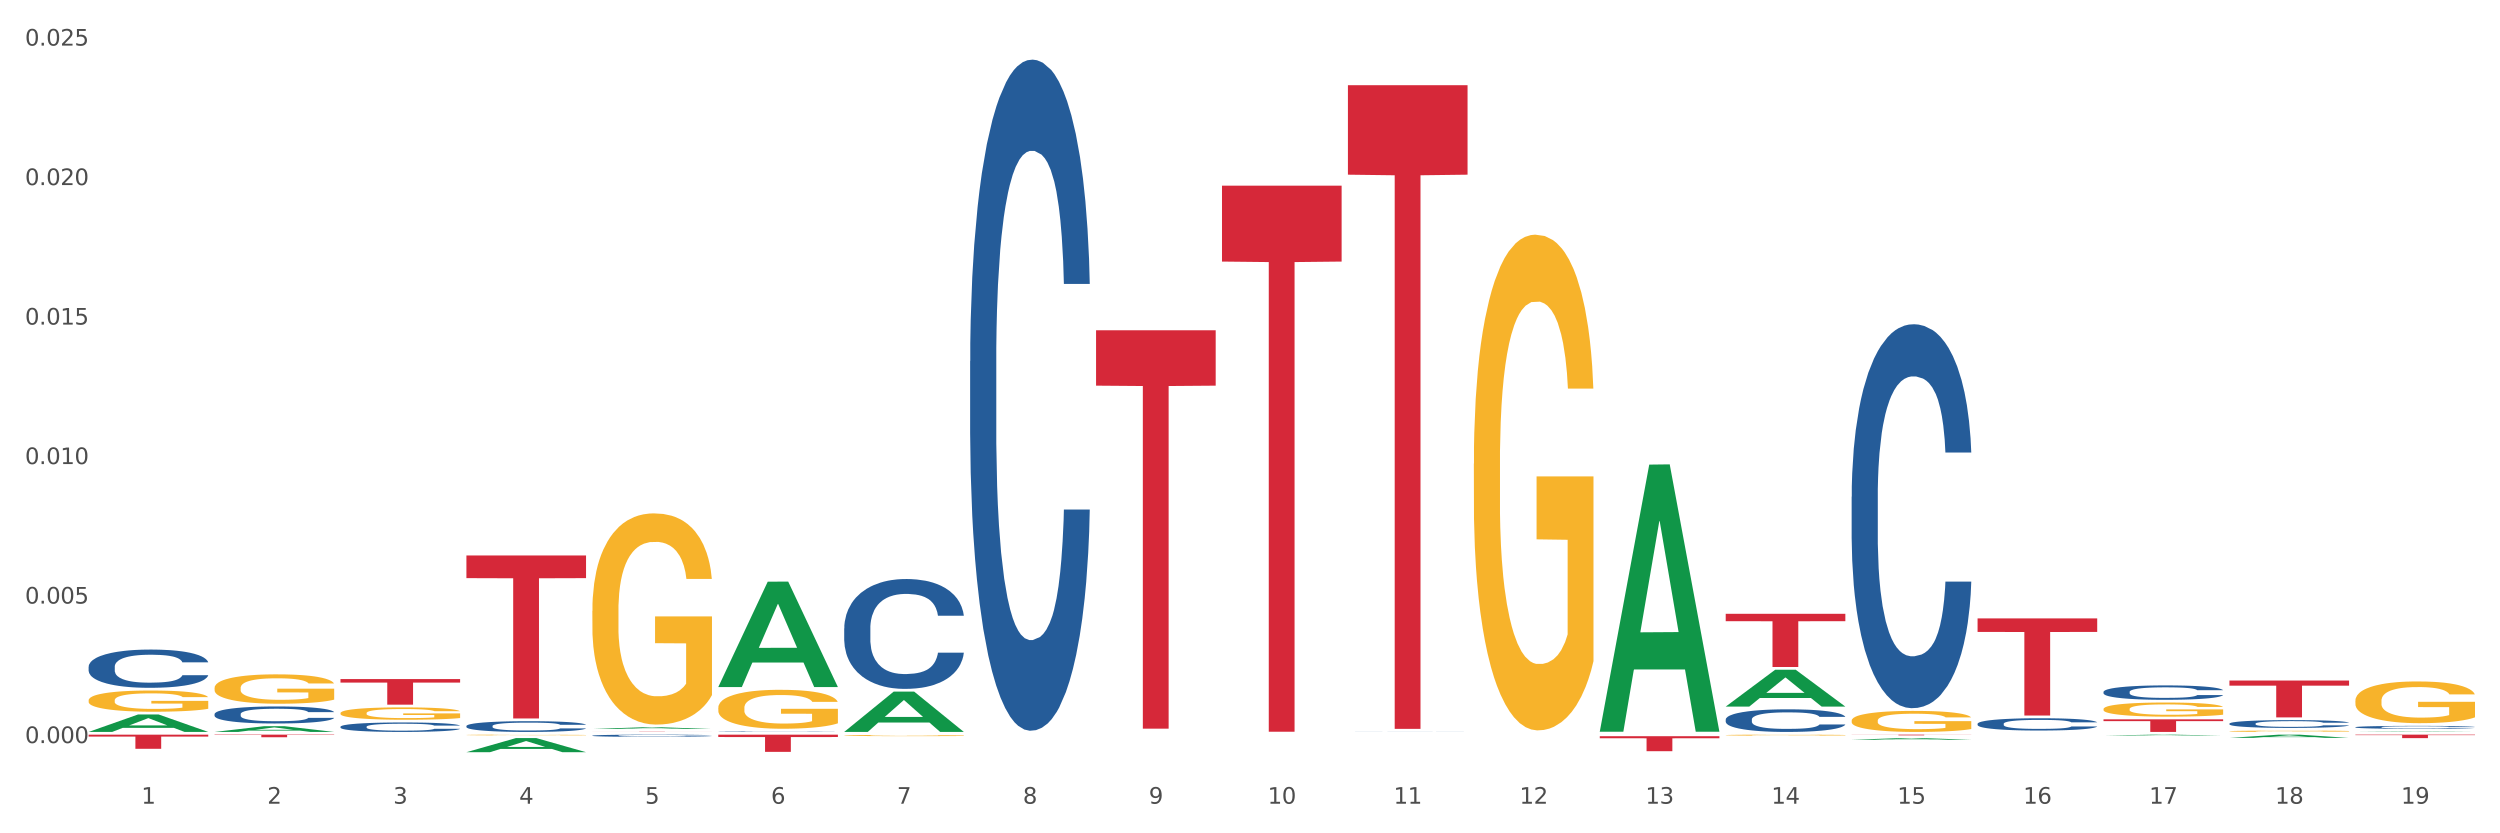 <?xml version="1.0" encoding="utf-8" standalone="no"?>
<!DOCTYPE svg PUBLIC "-//W3C//DTD SVG 1.1//EN"
  "http://www.w3.org/Graphics/SVG/1.1/DTD/svg11.dtd">
<svg xmlns:xlink="http://www.w3.org/1999/xlink" width="1080pt" height="360pt" viewBox="0 0 1080 360" xmlns="http://www.w3.org/2000/svg" version="1.1">
 <rect x="0" y="0" width="1080" height="360" fill="#333333" stroke="none"/>
 <defs>
  <style type="text/css">*{stroke-linejoin: round; stroke-linecap: butt}</style>
 </defs>
 <g id="figure_1">
  <g id="patch_1">
   <path d="M 0 360 
L 1080 360 
L 1080 0 
L 0 0 
z
" style="fill: #ffffff; stroke: #ffffff; stroke-linejoin: miter"/>
  </g>
  <g id="axes_1">
   <g id="matplotlib.axis_1">
    <g id="xtick_1">
     <g id="text_1">
      <!-- 1 -->
      <g style="fill: #4d4d4d" transform="translate(61.07 347.204) scale(0.096 -0.096)">
       <defs>
        <path id="DejaVuSans-31" d="M 794 531 
L 1825 531 
L 1825 4091 
L 703 3866 
L 703 4441 
L 1819 4666 
L 2450 4666 
L 2450 531 
L 3481 531 
L 3481 0 
L 794 0 
L 794 531 
z
" transform="scale(0.016)"/>
       </defs>
       <use xlink:href="#DejaVuSans-31"/>
      </g>
     </g>
    </g>
    <g id="xtick_2">
     <g id="text_2">
      <!-- 2 -->
      <g style="fill: #4d4d4d" transform="translate(115.472 347.204) scale(0.096 -0.096)">
       <defs>
        <path id="DejaVuSans-32" d="M 1228 531 
L 3431 531 
L 3431 0 
L 469 0 
L 469 531 
Q 828 903 1448 1529 
Q 2069 2156 2228 2338 
Q 2531 2678 2651 2914 
Q 2772 3150 2772 3378 
Q 2772 3750 2511 3984 
Q 2250 4219 1831 4219 
Q 1534 4219 1204 4116 
Q 875 4013 500 3803 
L 500 4441 
Q 881 4594 1212 4672 
Q 1544 4750 1819 4750 
Q 2544 4750 2975 4387 
Q 3406 4025 3406 3419 
Q 3406 3131 3298 2873 
Q 3191 2616 2906 2266 
Q 2828 2175 2409 1742 
Q 1991 1309 1228 531 
z
" transform="scale(0.016)"/>
       </defs>
       <use xlink:href="#DejaVuSans-32"/>
      </g>
     </g>
    </g>
    <g id="xtick_3">
     <g id="text_3">
      <!-- 3 -->
      <g style="fill: #4d4d4d" transform="translate(169.874 347.204) scale(0.096 -0.096)">
       <defs>
        <path id="DejaVuSans-33" d="M 2597 2516 
Q 3050 2419 3304 2112 
Q 3559 1806 3559 1356 
Q 3559 666 3084 287 
Q 2609 -91 1734 -91 
Q 1441 -91 1130 -33 
Q 819 25 488 141 
L 488 750 
Q 750 597 1062 519 
Q 1375 441 1716 441 
Q 2309 441 2620 675 
Q 2931 909 2931 1356 
Q 2931 1769 2642 2001 
Q 2353 2234 1838 2234 
L 1294 2234 
L 1294 2753 
L 1863 2753 
Q 2328 2753 2575 2939 
Q 2822 3125 2822 3475 
Q 2822 3834 2567 4026 
Q 2313 4219 1838 4219 
Q 1578 4219 1281 4162 
Q 984 4106 628 3988 
L 628 4550 
Q 988 4650 1302 4700 
Q 1616 4750 1894 4750 
Q 2613 4750 3031 4423 
Q 3450 4097 3450 3541 
Q 3450 3153 3228 2886 
Q 3006 2619 2597 2516 
z
" transform="scale(0.016)"/>
       </defs>
       <use xlink:href="#DejaVuSans-33"/>
      </g>
     </g>
    </g>
    <g id="xtick_4">
     <g id="text_4">
      <!-- 4 -->
      <g style="fill: #4d4d4d" transform="translate(224.276 347.204) scale(0.096 -0.096)">
       <defs>
        <path id="DejaVuSans-34" d="M 2419 4116 
L 825 1625 
L 2419 1625 
L 2419 4116 
z
M 2253 4666 
L 3047 4666 
L 3047 1625 
L 3713 1625 
L 3713 1100 
L 3047 1100 
L 3047 0 
L 2419 0 
L 2419 1100 
L 313 1100 
L 313 1709 
L 2253 4666 
z
" transform="scale(0.016)"/>
       </defs>
       <use xlink:href="#DejaVuSans-34"/>
      </g>
     </g>
    </g>
    <g id="xtick_5">
     <g id="text_5">
      <!-- 5 -->
      <g style="fill: #4d4d4d" transform="translate(278.678 347.204) scale(0.096 -0.096)">
       <defs>
        <path id="DejaVuSans-35" d="M 691 4666 
L 3169 4666 
L 3169 4134 
L 1269 4134 
L 1269 2991 
Q 1406 3038 1543 3061 
Q 1681 3084 1819 3084 
Q 2600 3084 3056 2656 
Q 3513 2228 3513 1497 
Q 3513 744 3044 326 
Q 2575 -91 1722 -91 
Q 1428 -91 1123 -41 
Q 819 9 494 109 
L 494 744 
Q 775 591 1075 516 
Q 1375 441 1709 441 
Q 2250 441 2565 725 
Q 2881 1009 2881 1497 
Q 2881 1984 2565 2268 
Q 2250 2553 1709 2553 
Q 1456 2553 1204 2497 
Q 953 2441 691 2322 
L 691 4666 
z
" transform="scale(0.016)"/>
       </defs>
       <use xlink:href="#DejaVuSans-35"/>
      </g>
     </g>
    </g>
    <g id="xtick_6">
     <g id="text_6">
      <!-- 6 -->
      <g style="fill: #4d4d4d" transform="translate(333.08 347.204) scale(0.096 -0.096)">
       <defs>
        <path id="DejaVuSans-36" d="M 2113 2584 
Q 1688 2584 1439 2293 
Q 1191 2003 1191 1497 
Q 1191 994 1439 701 
Q 1688 409 2113 409 
Q 2538 409 2786 701 
Q 3034 994 3034 1497 
Q 3034 2003 2786 2293 
Q 2538 2584 2113 2584 
z
M 3366 4563 
L 3366 3988 
Q 3128 4100 2886 4159 
Q 2644 4219 2406 4219 
Q 1781 4219 1451 3797 
Q 1122 3375 1075 2522 
Q 1259 2794 1537 2939 
Q 1816 3084 2150 3084 
Q 2853 3084 3261 2657 
Q 3669 2231 3669 1497 
Q 3669 778 3244 343 
Q 2819 -91 2113 -91 
Q 1303 -91 875 529 
Q 447 1150 447 2328 
Q 447 3434 972 4092 
Q 1497 4750 2381 4750 
Q 2619 4750 2861 4703 
Q 3103 4656 3366 4563 
z
" transform="scale(0.016)"/>
       </defs>
       <use xlink:href="#DejaVuSans-36"/>
      </g>
     </g>
    </g>
    <g id="xtick_7">
     <g id="text_7">
      <!-- 7 -->
      <g style="fill: #4d4d4d" transform="translate(387.482 347.204) scale(0.096 -0.096)">
       <defs>
        <path id="DejaVuSans-37" d="M 525 4666 
L 3525 4666 
L 3525 4397 
L 1831 0 
L 1172 0 
L 2766 4134 
L 525 4134 
L 525 4666 
z
" transform="scale(0.016)"/>
       </defs>
       <use xlink:href="#DejaVuSans-37"/>
      </g>
     </g>
    </g>
    <g id="xtick_8">
     <g id="text_8">
      <!-- 8 -->
      <g style="fill: #4d4d4d" transform="translate(441.884 347.204) scale(0.096 -0.096)">
       <defs>
        <path id="DejaVuSans-38" d="M 2034 2216 
Q 1584 2216 1326 1975 
Q 1069 1734 1069 1313 
Q 1069 891 1326 650 
Q 1584 409 2034 409 
Q 2484 409 2743 651 
Q 3003 894 3003 1313 
Q 3003 1734 2745 1975 
Q 2488 2216 2034 2216 
z
M 1403 2484 
Q 997 2584 770 2862 
Q 544 3141 544 3541 
Q 544 4100 942 4425 
Q 1341 4750 2034 4750 
Q 2731 4750 3128 4425 
Q 3525 4100 3525 3541 
Q 3525 3141 3298 2862 
Q 3072 2584 2669 2484 
Q 3125 2378 3379 2068 
Q 3634 1759 3634 1313 
Q 3634 634 3220 271 
Q 2806 -91 2034 -91 
Q 1263 -91 848 271 
Q 434 634 434 1313 
Q 434 1759 690 2068 
Q 947 2378 1403 2484 
z
M 1172 3481 
Q 1172 3119 1398 2916 
Q 1625 2713 2034 2713 
Q 2441 2713 2670 2916 
Q 2900 3119 2900 3481 
Q 2900 3844 2670 4047 
Q 2441 4250 2034 4250 
Q 1625 4250 1398 4047 
Q 1172 3844 1172 3481 
z
" transform="scale(0.016)"/>
       </defs>
       <use xlink:href="#DejaVuSans-38"/>
      </g>
     </g>
    </g>
    <g id="xtick_9">
     <g id="text_9">
      <!-- 9 -->
      <g style="fill: #4d4d4d" transform="translate(496.286 347.204) scale(0.096 -0.096)">
       <defs>
        <path id="DejaVuSans-39" d="M 703 97 
L 703 672 
Q 941 559 1184 500 
Q 1428 441 1663 441 
Q 2288 441 2617 861 
Q 2947 1281 2994 2138 
Q 2813 1869 2534 1725 
Q 2256 1581 1919 1581 
Q 1219 1581 811 2004 
Q 403 2428 403 3163 
Q 403 3881 828 4315 
Q 1253 4750 1959 4750 
Q 2769 4750 3195 4129 
Q 3622 3509 3622 2328 
Q 3622 1225 3098 567 
Q 2575 -91 1691 -91 
Q 1453 -91 1209 -44 
Q 966 3 703 97 
z
M 1959 2075 
Q 2384 2075 2632 2365 
Q 2881 2656 2881 3163 
Q 2881 3666 2632 3958 
Q 2384 4250 1959 4250 
Q 1534 4250 1286 3958 
Q 1038 3666 1038 3163 
Q 1038 2656 1286 2365 
Q 1534 2075 1959 2075 
z
" transform="scale(0.016)"/>
       </defs>
       <use xlink:href="#DejaVuSans-39"/>
      </g>
     </g>
    </g>
    <g id="xtick_10">
     <g id="text_10">
      <!-- 10 -->
      <g style="fill: #4d4d4d" transform="translate(547.634 347.204) scale(0.096 -0.096)">
       <defs>
        <path id="DejaVuSans-30" d="M 2034 4250 
Q 1547 4250 1301 3770 
Q 1056 3291 1056 2328 
Q 1056 1369 1301 889 
Q 1547 409 2034 409 
Q 2525 409 2770 889 
Q 3016 1369 3016 2328 
Q 3016 3291 2770 3770 
Q 2525 4250 2034 4250 
z
M 2034 4750 
Q 2819 4750 3233 4129 
Q 3647 3509 3647 2328 
Q 3647 1150 3233 529 
Q 2819 -91 2034 -91 
Q 1250 -91 836 529 
Q 422 1150 422 2328 
Q 422 3509 836 4129 
Q 1250 4750 2034 4750 
z
" transform="scale(0.016)"/>
       </defs>
       <use xlink:href="#DejaVuSans-31"/>
       <use xlink:href="#DejaVuSans-30" transform="translate(63.623 0)"/>
      </g>
     </g>
    </g>
    <g id="xtick_11">
     <g id="text_11">
      <!-- 11 -->
      <g style="fill: #4d4d4d" transform="translate(602.035 347.204) scale(0.096 -0.096)">
       <use xlink:href="#DejaVuSans-31"/>
       <use xlink:href="#DejaVuSans-31" transform="translate(63.623 0)"/>
      </g>
     </g>
    </g>
    <g id="xtick_12">
     <g id="text_12">
      <!-- 12 -->
      <g style="fill: #4d4d4d" transform="translate(656.437 347.204) scale(0.096 -0.096)">
       <use xlink:href="#DejaVuSans-31"/>
       <use xlink:href="#DejaVuSans-32" transform="translate(63.623 0)"/>
      </g>
     </g>
    </g>
    <g id="xtick_13">
     <g id="text_13">
      <!-- 13 -->
      <g style="fill: #4d4d4d" transform="translate(710.839 347.204) scale(0.096 -0.096)">
       <use xlink:href="#DejaVuSans-31"/>
       <use xlink:href="#DejaVuSans-33" transform="translate(63.623 0)"/>
      </g>
     </g>
    </g>
    <g id="xtick_14">
     <g id="text_14">
      <!-- 14 -->
      <g style="fill: #4d4d4d" transform="translate(765.241 347.204) scale(0.096 -0.096)">
       <use xlink:href="#DejaVuSans-31"/>
       <use xlink:href="#DejaVuSans-34" transform="translate(63.623 0)"/>
      </g>
     </g>
    </g>
    <g id="xtick_15">
     <g id="text_15">
      <!-- 15 -->
      <g style="fill: #4d4d4d" transform="translate(819.643 347.204) scale(0.096 -0.096)">
       <use xlink:href="#DejaVuSans-31"/>
       <use xlink:href="#DejaVuSans-35" transform="translate(63.623 0)"/>
      </g>
     </g>
    </g>
    <g id="xtick_16">
     <g id="text_16">
      <!-- 16 -->
      <g style="fill: #4d4d4d" transform="translate(874.045 347.204) scale(0.096 -0.096)">
       <use xlink:href="#DejaVuSans-31"/>
       <use xlink:href="#DejaVuSans-36" transform="translate(63.623 0)"/>
      </g>
     </g>
    </g>
    <g id="xtick_17">
     <g id="text_17">
      <!-- 17 -->
      <g style="fill: #4d4d4d" transform="translate(928.447 347.204) scale(0.096 -0.096)">
       <use xlink:href="#DejaVuSans-31"/>
       <use xlink:href="#DejaVuSans-37" transform="translate(63.623 0)"/>
      </g>
     </g>
    </g>
    <g id="xtick_18">
     <g id="text_18">
      <!-- 18 -->
      <g style="fill: #4d4d4d" transform="translate(982.849 347.204) scale(0.096 -0.096)">
       <use xlink:href="#DejaVuSans-31"/>
       <use xlink:href="#DejaVuSans-38" transform="translate(63.623 0)"/>
      </g>
     </g>
    </g>
    <g id="xtick_19">
     <g id="text_19">
      <!-- 19 -->
      <g style="fill: #4d4d4d" transform="translate(1037.251 347.204) scale(0.096 -0.096)">
       <use xlink:href="#DejaVuSans-31"/>
       <use xlink:href="#DejaVuSans-39" transform="translate(63.623 0)"/>
      </g>
     </g>
    </g>
    <g id="xtick_20"/>
    <g id="xtick_21"/>
    <g id="xtick_22"/>
    <g id="xtick_23"/>
    <g id="xtick_24"/>
    <g id="xtick_25"/>
    <g id="xtick_26"/>
    <g id="xtick_27"/>
    <g id="xtick_28"/>
    <g id="xtick_29"/>
    <g id="xtick_30"/>
    <g id="xtick_31"/>
    <g id="xtick_32"/>
    <g id="xtick_33"/>
    <g id="xtick_34"/>
    <g id="xtick_35"/>
    <g id="xtick_36"/>
    <g id="xtick_37"/>
   </g>
   <g id="matplotlib.axis_2">
    <g id="ytick_1">
     <g id="text_20">
      <!-- 0.000 -->
      <g style="fill: #4d4d4d" transform="translate(10.8 321.012) scale(0.096 -0.096)">
       <defs>
        <path id="DejaVuSans-2e" d="M 684 794 
L 1344 794 
L 1344 0 
L 684 0 
L 684 794 
z
" transform="scale(0.016)"/>
       </defs>
       <use xlink:href="#DejaVuSans-30"/>
       <use xlink:href="#DejaVuSans-2e" transform="translate(63.623 0)"/>
       <use xlink:href="#DejaVuSans-30" transform="translate(95.41 0)"/>
       <use xlink:href="#DejaVuSans-30" transform="translate(159.033 0)"/>
       <use xlink:href="#DejaVuSans-30" transform="translate(222.656 0)"/>
      </g>
     </g>
    </g>
    <g id="ytick_2">
     <g id="text_21">
      <!-- 0.005 -->
      <g style="fill: #4d4d4d" transform="translate(10.8 260.75) scale(0.096 -0.096)">
       <use xlink:href="#DejaVuSans-30"/>
       <use xlink:href="#DejaVuSans-2e" transform="translate(63.623 0)"/>
       <use xlink:href="#DejaVuSans-30" transform="translate(95.41 0)"/>
       <use xlink:href="#DejaVuSans-30" transform="translate(159.033 0)"/>
       <use xlink:href="#DejaVuSans-35" transform="translate(222.656 0)"/>
      </g>
     </g>
    </g>
    <g id="ytick_3">
     <g id="text_22">
      <!-- 0.010 -->
      <g style="fill: #4d4d4d" transform="translate(10.8 200.487) scale(0.096 -0.096)">
       <use xlink:href="#DejaVuSans-30"/>
       <use xlink:href="#DejaVuSans-2e" transform="translate(63.623 0)"/>
       <use xlink:href="#DejaVuSans-30" transform="translate(95.41 0)"/>
       <use xlink:href="#DejaVuSans-31" transform="translate(159.033 0)"/>
       <use xlink:href="#DejaVuSans-30" transform="translate(222.656 0)"/>
      </g>
     </g>
    </g>
    <g id="ytick_4">
     <g id="text_23">
      <!-- 0.015 -->
      <g style="fill: #4d4d4d" transform="translate(10.8 140.225) scale(0.096 -0.096)">
       <use xlink:href="#DejaVuSans-30"/>
       <use xlink:href="#DejaVuSans-2e" transform="translate(63.623 0)"/>
       <use xlink:href="#DejaVuSans-30" transform="translate(95.41 0)"/>
       <use xlink:href="#DejaVuSans-31" transform="translate(159.033 0)"/>
       <use xlink:href="#DejaVuSans-35" transform="translate(222.656 0)"/>
      </g>
     </g>
    </g>
    <g id="ytick_5">
     <g id="text_24">
      <!-- 0.020 -->
      <g style="fill: #4d4d4d" transform="translate(10.8 79.963) scale(0.096 -0.096)">
       <use xlink:href="#DejaVuSans-30"/>
       <use xlink:href="#DejaVuSans-2e" transform="translate(63.623 0)"/>
       <use xlink:href="#DejaVuSans-30" transform="translate(95.41 0)"/>
       <use xlink:href="#DejaVuSans-32" transform="translate(159.033 0)"/>
       <use xlink:href="#DejaVuSans-30" transform="translate(222.656 0)"/>
      </g>
     </g>
    </g>
    <g id="ytick_6">
     <g id="text_25">
      <!-- 0.025 -->
      <g style="fill: #4d4d4d" transform="translate(10.8 19.7) scale(0.096 -0.096)">
       <use xlink:href="#DejaVuSans-30"/>
       <use xlink:href="#DejaVuSans-2e" transform="translate(63.623 0)"/>
       <use xlink:href="#DejaVuSans-30" transform="translate(95.41 0)"/>
       <use xlink:href="#DejaVuSans-32" transform="translate(159.033 0)"/>
       <use xlink:href="#DejaVuSans-35" transform="translate(222.656 0)"/>
      </g>
     </g>
    </g>
    <g id="ytick_7"/>
    <g id="ytick_8"/>
    <g id="ytick_9"/>
    <g id="ytick_10"/>
    <g id="ytick_11"/>
   </g>
   <g id="PolyCollection_1">
    <path d="M 38.283 316.184 
L 38.336 316.177 
L 59.648 308.647 
L 68.493 308.64 
L 89.965 316.199 
L 79.735 316.199 
L 75.1 314.438 
L 53.095 314.438 
L 52.935 314.467 
L 48.46 316.199 
L 38.283 316.199 
L 38.283 316.184 
L 55.865 313.388 
L 72.329 313.381 
L 64.177 310.251 
L 64.071 310.237 
L 63.964 310.258 
L 55.812 313.381 
L 55.865 313.388 
L 38.283 316.184 
z
" clip-path="url(#p6cd5c2e18d)" style="fill: #109648"/>
    <path d="M 92.685 316.194 
L 92.738 316.192 
L 114.05 313.721 
L 122.895 313.719 
L 144.367 316.199 
L 134.137 316.199 
L 129.502 315.621 
L 107.497 315.621 
L 107.337 315.631 
L 102.861 316.199 
L 92.685 316.199 
L 92.685 316.194 
L 110.267 315.277 
L 126.731 315.274 
L 118.579 314.248 
L 118.473 314.243 
L 118.366 314.25 
L 110.214 315.274 
L 110.267 315.277 
L 92.685 316.194 
z
" clip-path="url(#p6cd5c2e18d)" style="fill: #109648"/>
    <path d="M 908.714 317.79 
L 908.768 317.789 
L 930.08 317.365 
L 938.924 317.365 
L 960.396 317.791 
L 950.166 317.791 
L 945.531 317.692 
L 923.526 317.692 
L 923.366 317.693 
L 918.891 317.791 
L 908.714 317.791 
L 908.714 317.79 
L 926.297 317.632 
L 942.76 317.632 
L 934.608 317.456 
L 934.502 317.455 
L 934.395 317.456 
L 926.243 317.632 
L 926.297 317.632 
L 908.714 317.79 
z
" clip-path="url(#p6cd5c2e18d)" style="fill: #109648"/>
    <path d="M 364.695 316.166 
L 364.748 316.15 
L 386.06 298.785 
L 394.905 298.768 
L 416.377 316.199 
L 406.147 316.199 
L 401.511 312.14 
L 379.507 312.14 
L 379.347 312.205 
L 374.871 316.199 
L 364.695 316.199 
L 364.695 316.166 
L 382.277 309.718 
L 398.741 309.701 
L 390.589 302.484 
L 390.482 302.451 
L 390.376 302.5 
L 382.224 309.701 
L 382.277 309.718 
L 364.695 316.166 
z
" clip-path="url(#p6cd5c2e18d)" style="fill: #109648"/>
    <path d="M 963.116 318.767 
L 963.169 318.766 
L 984.482 317.366 
L 993.326 317.365 
L 1014.798 318.77 
L 1004.568 318.77 
L 999.933 318.442 
L 977.928 318.442 
L 977.768 318.448 
L 973.293 318.77 
L 963.116 318.77 
L 963.116 318.767 
L 980.699 318.247 
L 997.162 318.246 
L 989.01 317.664 
L 988.904 317.662 
L 988.797 317.666 
L 980.645 318.246 
L 980.699 318.247 
L 963.116 318.767 
z
" clip-path="url(#p6cd5c2e18d)" style="fill: #109648"/>
    <path d="M 1017.518 316.198 
L 1017.571 316.198 
L 1038.884 316.013 
L 1047.728 316.013 
L 1069.2 316.199 
L 1058.97 316.199 
L 1054.335 316.155 
L 1032.33 316.155 
L 1032.17 316.156 
L 1027.695 316.199 
L 1017.518 316.199 
L 1017.518 316.198 
L 1035.101 316.129 
L 1051.564 316.129 
L 1043.412 316.052 
L 1043.306 316.052 
L 1043.199 316.052 
L 1035.047 316.129 
L 1035.101 316.129 
L 1017.518 316.198 
z
" clip-path="url(#p6cd5c2e18d)" style="fill: #109648"/>
    <path d="M 310.293 305.768 
L 310.354 305.753 
L 310.354 305.2 
L 310.476 304.723 
L 311.086 303.571 
L 312.001 302.618 
L 312.672 302.111 
L 313.344 301.696 
L 314.137 301.281 
L 315.113 300.851 
L 316.883 300.221 
L 317.981 299.898 
L 319.323 299.56 
L 321.764 299.068 
L 323.534 298.792 
L 325.364 298.561 
L 328.354 298.285 
L 330.307 298.162 
L 332.381 298.069 
L 334.883 298.008 
L 336.774 297.993 
L 340.924 298.039 
L 344.463 298.177 
L 346.171 298.285 
L 348.368 298.469 
L 349.527 298.592 
L 351.419 298.838 
L 353.371 299.16 
L 354.714 299.437 
L 356.727 299.96 
L 358.253 300.482 
L 359.656 301.127 
L 360.388 301.573 
L 360.937 301.988 
L 361.425 302.464 
L 361.914 303.217 
L 350.93 303.217 
L 350.503 302.68 
L 349.832 302.172 
L 348.856 301.681 
L 348.002 301.373 
L 346.537 300.989 
L 345.195 300.743 
L 343.791 300.559 
L 342.083 300.405 
L 340.741 300.328 
L 338.849 300.267 
L 335.127 300.282 
L 332.625 300.405 
L 330.917 300.559 
L 329.818 300.697 
L 328.842 300.851 
L 327.744 301.066 
L 326.462 301.389 
L 325.547 301.681 
L 324.632 302.05 
L 323.9 302.418 
L 323.228 302.849 
L 322.679 303.31 
L 322.252 303.786 
L 321.886 304.37 
L 321.581 305.338 
L 321.581 307.443 
L 321.703 307.92 
L 322.008 308.55 
L 322.374 309.026 
L 322.984 309.595 
L 323.534 309.979 
L 324.571 310.532 
L 325.73 310.993 
L 326.645 311.285 
L 327.561 311.531 
L 329.147 311.869 
L 330.917 312.146 
L 332.442 312.315 
L 334.517 312.469 
L 335.92 312.53 
L 337.14 312.561 
L 340.13 312.561 
L 342.266 312.515 
L 344.646 312.407 
L 346.476 312.269 
L 348.002 312.1 
L 349.71 311.823 
L 350.808 311.562 
L 350.808 308.35 
L 337.385 308.335 
L 337.385 306.199 
L 361.975 306.199 
L 361.975 312.469 
L 360.937 312.791 
L 359.778 313.083 
L 358.558 313.344 
L 356.727 313.667 
L 354.53 313.975 
L 352.578 314.19 
L 350.503 314.374 
L 348.063 314.543 
L 344.89 314.697 
L 342.937 314.758 
L 340.496 314.804 
L 337.629 314.82 
L 335.127 314.789 
L 332.686 314.712 
L 330.123 314.574 
L 327.622 314.374 
L 325.73 314.174 
L 323.839 313.928 
L 321.825 313.606 
L 320.239 313.298 
L 319.018 313.022 
L 317.676 312.668 
L 316.211 312.207 
L 315.113 311.792 
L 314.137 311.362 
L 313.1 310.809 
L 312.367 310.332 
L 311.635 309.733 
L 311.208 309.287 
L 310.72 308.596 
L 310.354 307.628 
L 310.293 305.768 
z
" clip-path="url(#p6cd5c2e18d)" style="fill: #f7b32b"/>
    <path d="M 255.891 263.938 
L 255.952 263.855 
L 255.952 260.855 
L 256.074 258.272 
L 256.684 252.022 
L 257.599 246.856 
L 258.27 244.106 
L 258.942 241.856 
L 259.735 239.606 
L 260.711 237.273 
L 262.481 233.856 
L 263.579 232.106 
L 264.921 230.273 
L 267.362 227.607 
L 269.132 226.107 
L 270.962 224.857 
L 273.952 223.357 
L 275.905 222.69 
L 277.979 222.19 
L 280.481 221.857 
L 282.372 221.774 
L 286.522 222.024 
L 290.061 222.773 
L 291.769 223.357 
L 293.966 224.357 
L 295.125 225.023 
L 297.017 226.357 
L 298.969 228.107 
L 300.312 229.607 
L 302.325 232.44 
L 303.851 235.273 
L 305.254 238.773 
L 305.986 241.189 
L 306.535 243.439 
L 307.024 246.023 
L 307.512 250.106 
L 296.528 250.106 
L 296.101 247.189 
L 295.43 244.439 
L 294.454 241.773 
L 293.6 240.106 
L 292.135 238.023 
L 290.793 236.69 
L 289.389 235.69 
L 287.681 234.856 
L 286.339 234.44 
L 284.447 234.106 
L 280.725 234.19 
L 278.223 234.856 
L 276.515 235.69 
L 275.416 236.44 
L 274.44 237.273 
L 273.342 238.439 
L 272.06 240.189 
L 271.145 241.773 
L 270.23 243.773 
L 269.498 245.773 
L 268.827 248.106 
L 268.277 250.606 
L 267.85 253.189 
L 267.484 256.355 
L 267.179 261.605 
L 267.179 273.021 
L 267.301 275.605 
L 267.606 279.021 
L 267.972 281.604 
L 268.582 284.688 
L 269.132 286.771 
L 270.169 289.771 
L 271.328 292.271 
L 272.244 293.854 
L 273.159 295.187 
L 274.745 297.02 
L 276.515 298.52 
L 278.04 299.437 
L 280.115 300.27 
L 281.518 300.604 
L 282.739 300.77 
L 285.728 300.77 
L 287.864 300.52 
L 290.244 299.937 
L 292.074 299.187 
L 293.6 298.27 
L 295.308 296.77 
L 296.406 295.354 
L 296.406 277.938 
L 282.983 277.854 
L 282.983 266.272 
L 307.573 266.272 
L 307.573 300.27 
L 306.535 302.02 
L 305.376 303.603 
L 304.156 305.02 
L 302.325 306.77 
L 300.129 308.437 
L 298.176 309.603 
L 296.101 310.603 
L 293.661 311.52 
L 290.488 312.353 
L 288.535 312.686 
L 286.094 312.936 
L 283.227 313.02 
L 280.725 312.853 
L 278.284 312.436 
L 275.722 311.686 
L 273.22 310.603 
L 271.328 309.52 
L 269.437 308.187 
L 267.423 306.437 
L 265.837 304.77 
L 264.616 303.27 
L 263.274 301.353 
L 261.81 298.854 
L 260.711 296.604 
L 259.735 294.27 
L 258.698 291.271 
L 257.965 288.687 
L 257.233 285.437 
L 256.806 283.021 
L 256.318 279.271 
L 255.952 274.021 
L 255.891 263.938 
z
" clip-path="url(#p6cd5c2e18d)" style="fill: #f7b32b"/>
    <path d="M 1017.518 302.715 
L 1017.579 302.699 
L 1017.579 302.106 
L 1017.701 301.595 
L 1018.311 300.36 
L 1019.227 299.34 
L 1019.898 298.796 
L 1020.569 298.352 
L 1021.362 297.907 
L 1022.339 297.446 
L 1024.108 296.771 
L 1025.206 296.425 
L 1026.549 296.063 
L 1028.989 295.536 
L 1030.759 295.24 
L 1032.589 294.993 
L 1035.579 294.696 
L 1037.532 294.565 
L 1039.606 294.466 
L 1042.108 294.4 
L 1044 294.384 
L 1048.149 294.433 
L 1051.688 294.581 
L 1053.396 294.696 
L 1055.593 294.894 
L 1056.752 295.026 
L 1058.644 295.289 
L 1060.597 295.635 
L 1061.939 295.931 
L 1063.952 296.491 
L 1065.478 297.051 
L 1066.881 297.742 
L 1067.614 298.22 
L 1068.163 298.665 
L 1068.651 299.175 
L 1069.139 299.982 
L 1058.156 299.982 
L 1057.729 299.405 
L 1057.058 298.862 
L 1056.081 298.335 
L 1055.227 298.006 
L 1053.763 297.594 
L 1052.42 297.331 
L 1051.017 297.133 
L 1049.308 296.969 
L 1047.966 296.886 
L 1046.074 296.82 
L 1042.352 296.837 
L 1039.851 296.969 
L 1038.142 297.133 
L 1037.044 297.281 
L 1036.067 297.446 
L 1034.969 297.677 
L 1033.688 298.022 
L 1032.773 298.335 
L 1031.857 298.73 
L 1031.125 299.126 
L 1030.454 299.587 
L 1029.905 300.081 
L 1029.478 300.591 
L 1029.111 301.217 
L 1028.806 302.254 
L 1028.806 304.51 
L 1028.928 305.02 
L 1029.234 305.695 
L 1029.6 306.206 
L 1030.21 306.815 
L 1030.759 307.226 
L 1031.796 307.819 
L 1032.956 308.313 
L 1033.871 308.626 
L 1034.786 308.889 
L 1036.373 309.252 
L 1038.142 309.548 
L 1039.668 309.729 
L 1041.742 309.894 
L 1043.146 309.96 
L 1044.366 309.993 
L 1047.356 309.993 
L 1049.491 309.943 
L 1051.871 309.828 
L 1053.702 309.68 
L 1055.227 309.499 
L 1056.935 309.202 
L 1058.034 308.922 
L 1058.034 305.481 
L 1044.61 305.465 
L 1044.61 303.176 
L 1069.2 303.176 
L 1069.2 309.894 
L 1068.163 310.24 
L 1067.003 310.552 
L 1065.783 310.832 
L 1063.952 311.178 
L 1061.756 311.507 
L 1059.803 311.738 
L 1057.729 311.936 
L 1055.288 312.117 
L 1052.115 312.281 
L 1050.163 312.347 
L 1047.722 312.397 
L 1044.854 312.413 
L 1042.352 312.38 
L 1039.912 312.298 
L 1037.349 312.15 
L 1034.847 311.936 
L 1032.956 311.721 
L 1031.064 311.458 
L 1029.05 311.112 
L 1027.464 310.783 
L 1026.244 310.487 
L 1024.901 310.108 
L 1023.437 309.614 
L 1022.339 309.169 
L 1021.362 308.708 
L 1020.325 308.116 
L 1019.593 307.605 
L 1018.861 306.963 
L 1018.433 306.486 
L 1017.945 305.745 
L 1017.579 304.707 
L 1017.518 302.715 
z
" clip-path="url(#p6cd5c2e18d)" style="fill: #f7b32b"/>
    <path d="M 38.283 302.541 
L 38.344 302.532 
L 38.344 302.231 
L 38.466 301.971 
L 39.076 301.343 
L 39.991 300.824 
L 40.663 300.547 
L 41.334 300.321 
L 42.127 300.095 
L 43.103 299.861 
L 44.873 299.517 
L 45.971 299.342 
L 47.314 299.157 
L 49.754 298.889 
L 51.524 298.739 
L 53.354 298.613 
L 56.344 298.462 
L 58.297 298.395 
L 60.371 298.345 
L 62.873 298.311 
L 64.765 298.303 
L 68.914 298.328 
L 72.453 298.404 
L 74.161 298.462 
L 76.358 298.563 
L 77.517 298.63 
L 79.409 298.764 
L 81.361 298.94 
L 82.704 299.09 
L 84.717 299.375 
L 86.243 299.66 
L 87.646 300.012 
L 88.378 300.254 
L 88.928 300.48 
L 89.416 300.74 
L 89.904 301.15 
L 78.921 301.15 
L 78.494 300.857 
L 77.822 300.581 
L 76.846 300.313 
L 75.992 300.146 
L 74.527 299.936 
L 73.185 299.802 
L 71.782 299.702 
L 70.073 299.618 
L 68.731 299.576 
L 66.839 299.543 
L 63.117 299.551 
L 60.615 299.618 
L 58.907 299.702 
L 57.809 299.777 
L 56.832 299.861 
L 55.734 299.978 
L 54.453 300.154 
L 53.537 300.313 
L 52.622 300.514 
L 51.89 300.715 
L 51.219 300.949 
L 50.67 301.201 
L 50.242 301.46 
L 49.876 301.779 
L 49.571 302.306 
L 49.571 303.453 
L 49.693 303.713 
L 49.998 304.056 
L 50.364 304.316 
L 50.975 304.626 
L 51.524 304.835 
L 52.561 305.137 
L 53.72 305.388 
L 54.636 305.547 
L 55.551 305.681 
L 57.137 305.865 
L 58.907 306.016 
L 60.432 306.108 
L 62.507 306.192 
L 63.91 306.225 
L 65.131 306.242 
L 68.121 306.242 
L 70.256 306.217 
L 72.636 306.158 
L 74.466 306.083 
L 75.992 305.991 
L 77.7 305.84 
L 78.799 305.698 
L 78.799 303.948 
L 65.375 303.939 
L 65.375 302.775 
L 89.965 302.775 
L 89.965 306.192 
L 88.928 306.368 
L 87.768 306.527 
L 86.548 306.669 
L 84.717 306.845 
L 82.521 307.013 
L 80.568 307.13 
L 78.494 307.23 
L 76.053 307.322 
L 72.88 307.406 
L 70.927 307.44 
L 68.487 307.465 
L 65.619 307.473 
L 63.117 307.456 
L 60.676 307.415 
L 58.114 307.339 
L 55.612 307.23 
L 53.72 307.121 
L 51.829 306.987 
L 49.815 306.812 
L 48.229 306.644 
L 47.009 306.493 
L 45.666 306.301 
L 44.202 306.05 
L 43.103 305.823 
L 42.127 305.589 
L 41.09 305.287 
L 40.358 305.028 
L 39.625 304.701 
L 39.198 304.458 
L 38.71 304.082 
L 38.344 303.554 
L 38.283 302.541 
z
" clip-path="url(#p6cd5c2e18d)" style="fill: #f7b32b"/>
    <path d="M 691.106 315.893 
L 691.16 315.784 
L 712.472 200.711 
L 721.316 200.602 
L 742.788 316.11 
L 732.558 316.11 
L 727.923 289.212 
L 705.918 289.212 
L 705.759 289.646 
L 701.283 316.11 
L 691.106 316.11 
L 691.106 315.893 
L 708.689 273.16 
L 725.153 273.052 
L 717.001 225.222 
L 716.894 225.005 
L 716.788 225.331 
L 708.636 273.052 
L 708.689 273.16 
L 691.106 315.893 
z
" clip-path="url(#p6cd5c2e18d)" style="fill: #109648"/>
    <path d="M 92.685 297.187 
L 92.746 297.175 
L 92.746 296.758 
L 92.868 296.398 
L 93.478 295.528 
L 94.393 294.81 
L 95.065 294.427 
L 95.736 294.114 
L 96.529 293.801 
L 97.505 293.476 
L 99.275 293.001 
L 100.373 292.757 
L 101.716 292.502 
L 104.156 292.131 
L 105.926 291.922 
L 107.756 291.748 
L 110.746 291.54 
L 112.699 291.447 
L 114.773 291.377 
L 117.275 291.331 
L 119.167 291.319 
L 123.316 291.354 
L 126.855 291.458 
L 128.563 291.54 
L 130.76 291.679 
L 131.919 291.772 
L 133.811 291.957 
L 135.763 292.201 
L 137.106 292.409 
L 139.119 292.804 
L 140.645 293.198 
L 142.048 293.685 
L 142.78 294.021 
L 143.33 294.334 
L 143.818 294.694 
L 144.306 295.262 
L 133.323 295.262 
L 132.896 294.856 
L 132.224 294.473 
L 131.248 294.102 
L 130.394 293.87 
L 128.929 293.58 
L 127.587 293.395 
L 126.184 293.256 
L 124.475 293.14 
L 123.133 293.082 
L 121.241 293.035 
L 117.519 293.047 
L 115.017 293.14 
L 113.309 293.256 
L 112.211 293.36 
L 111.234 293.476 
L 110.136 293.638 
L 108.855 293.882 
L 107.939 294.102 
L 107.024 294.381 
L 106.292 294.659 
L 105.621 294.983 
L 105.072 295.331 
L 104.644 295.691 
L 104.278 296.131 
L 103.973 296.862 
L 103.973 298.45 
L 104.095 298.81 
L 104.4 299.285 
L 104.766 299.645 
L 105.377 300.074 
L 105.926 300.364 
L 106.963 300.781 
L 108.122 301.129 
L 109.038 301.349 
L 109.953 301.535 
L 111.539 301.79 
L 113.309 301.999 
L 114.834 302.126 
L 116.909 302.242 
L 118.312 302.289 
L 119.533 302.312 
L 122.523 302.312 
L 124.658 302.277 
L 127.038 302.196 
L 128.868 302.091 
L 130.394 301.964 
L 132.102 301.755 
L 133.201 301.558 
L 133.201 299.135 
L 119.777 299.123 
L 119.777 297.511 
L 144.367 297.511 
L 144.367 302.242 
L 143.33 302.486 
L 142.17 302.706 
L 140.95 302.903 
L 139.119 303.147 
L 136.923 303.379 
L 134.97 303.541 
L 132.896 303.68 
L 130.455 303.808 
L 127.282 303.923 
L 125.329 303.97 
L 122.889 304.005 
L 120.021 304.016 
L 117.519 303.993 
L 115.078 303.935 
L 112.516 303.831 
L 110.014 303.68 
L 108.122 303.529 
L 106.231 303.344 
L 104.217 303.1 
L 102.631 302.868 
L 101.41 302.66 
L 100.068 302.393 
L 98.604 302.045 
L 97.505 301.732 
L 96.529 301.407 
L 95.492 300.99 
L 94.76 300.63 
L 94.027 300.178 
L 93.6 299.842 
L 93.112 299.32 
L 92.746 298.59 
L 92.685 297.187 
z
" clip-path="url(#p6cd5c2e18d)" style="fill: #f7b32b"/>
    <path d="M 636.704 200.332 
L 636.765 200.137 
L 636.765 193.096 
L 636.888 187.032 
L 637.498 172.363 
L 638.413 160.237 
L 639.084 153.783 
L 639.755 148.502 
L 640.549 143.221 
L 641.525 137.745 
L 643.294 129.726 
L 644.393 125.618 
L 645.735 121.315 
L 648.176 115.057 
L 649.945 111.536 
L 651.776 108.602 
L 654.766 105.082 
L 656.718 103.517 
L 658.793 102.344 
L 661.295 101.561 
L 663.186 101.366 
L 667.335 101.952 
L 670.874 103.713 
L 672.583 105.082 
L 674.779 107.429 
L 675.939 108.993 
L 677.83 112.123 
L 679.783 116.23 
L 681.125 119.751 
L 683.139 126.401 
L 684.664 133.051 
L 686.068 141.265 
L 686.8 146.937 
L 687.349 152.218 
L 687.837 158.281 
L 688.325 167.865 
L 677.342 167.865 
L 676.915 161.019 
L 676.244 154.565 
L 675.268 148.306 
L 674.413 144.395 
L 672.949 139.505 
L 671.607 136.376 
L 670.203 134.029 
L 668.495 132.073 
L 667.152 131.095 
L 665.261 130.312 
L 661.539 130.508 
L 659.037 132.073 
L 657.328 134.029 
L 656.23 135.789 
L 655.254 137.745 
L 654.155 140.483 
L 652.874 144.59 
L 651.959 148.306 
L 651.044 153 
L 650.311 157.694 
L 649.64 163.171 
L 649.091 169.038 
L 648.664 175.102 
L 648.298 182.534 
L 647.993 194.856 
L 647.993 221.651 
L 648.115 227.714 
L 648.42 235.733 
L 648.786 241.797 
L 649.396 249.033 
L 649.945 253.923 
L 650.983 260.964 
L 652.142 266.832 
L 653.057 270.548 
L 653.972 273.677 
L 655.559 277.98 
L 657.328 281.501 
L 658.854 283.652 
L 660.928 285.608 
L 662.332 286.39 
L 663.552 286.781 
L 666.542 286.781 
L 668.678 286.195 
L 671.057 284.826 
L 672.888 283.065 
L 674.413 280.914 
L 676.122 277.393 
L 677.22 274.068 
L 677.22 233.191 
L 663.796 232.995 
L 663.796 205.809 
L 688.386 205.809 
L 688.386 285.608 
L 687.349 289.715 
L 686.19 293.431 
L 684.969 296.756 
L 683.139 300.864 
L 680.942 304.775 
L 678.99 307.514 
L 676.915 309.861 
L 674.474 312.012 
L 671.301 313.968 
L 669.349 314.75 
L 666.908 315.337 
L 664.04 315.533 
L 661.539 315.142 
L 659.098 314.164 
L 656.535 312.403 
L 654.033 309.861 
L 652.142 307.318 
L 650.25 304.189 
L 648.237 300.081 
L 646.65 296.17 
L 645.43 292.649 
L 644.088 288.151 
L 642.623 282.283 
L 641.525 277.002 
L 640.549 271.526 
L 639.511 264.485 
L 638.779 258.421 
L 638.047 250.794 
L 637.62 245.122 
L 637.132 236.32 
L 636.765 223.998 
L 636.704 200.332 
z
" clip-path="url(#p6cd5c2e18d)" style="fill: #f7b32b"/>
    <path d="M 963.116 315.891 
L 963.177 315.891 
L 963.177 315.872 
L 963.299 315.856 
L 963.909 315.817 
L 964.825 315.784 
L 965.496 315.767 
L 966.167 315.753 
L 966.96 315.739 
L 967.937 315.724 
L 969.706 315.703 
L 970.804 315.692 
L 972.147 315.68 
L 974.587 315.664 
L 976.357 315.654 
L 978.188 315.646 
L 981.177 315.637 
L 983.13 315.633 
L 985.205 315.63 
L 987.706 315.628 
L 989.598 315.627 
L 993.747 315.629 
L 997.286 315.633 
L 998.995 315.637 
L 1001.191 315.643 
L 1002.35 315.648 
L 1004.242 315.656 
L 1006.195 315.667 
L 1007.537 315.676 
L 1009.551 315.694 
L 1011.076 315.712 
L 1012.479 315.734 
L 1013.212 315.749 
L 1013.761 315.763 
L 1014.249 315.779 
L 1014.737 315.805 
L 1003.754 315.805 
L 1003.327 315.786 
L 1002.656 315.769 
L 1001.679 315.752 
L 1000.825 315.742 
L 999.361 315.729 
L 998.018 315.721 
L 996.615 315.714 
L 994.906 315.709 
L 993.564 315.706 
L 991.672 315.704 
L 987.95 315.705 
L 985.449 315.709 
L 983.74 315.714 
L 982.642 315.719 
L 981.666 315.724 
L 980.567 315.732 
L 979.286 315.742 
L 978.371 315.752 
L 977.455 315.765 
L 976.723 315.777 
L 976.052 315.792 
L 975.503 315.808 
L 975.076 315.824 
L 974.71 315.844 
L 974.404 315.877 
L 974.404 315.948 
L 974.526 315.964 
L 974.832 315.986 
L 975.198 316.002 
L 975.808 316.021 
L 976.357 316.034 
L 977.394 316.053 
L 978.554 316.069 
L 979.469 316.079 
L 980.384 316.087 
L 981.971 316.098 
L 983.74 316.108 
L 985.266 316.114 
L 987.34 316.119 
L 988.744 316.121 
L 989.964 316.122 
L 992.954 316.122 
L 995.089 316.12 
L 997.469 316.117 
L 999.3 316.112 
L 1000.825 316.106 
L 1002.534 316.097 
L 1003.632 316.088 
L 1003.632 315.979 
L 990.208 315.978 
L 990.208 315.906 
L 1014.798 315.906 
L 1014.798 316.119 
L 1013.761 316.13 
L 1012.601 316.14 
L 1011.381 316.149 
L 1009.551 316.159 
L 1007.354 316.17 
L 1005.401 316.177 
L 1003.327 316.183 
L 1000.886 316.189 
L 997.713 316.194 
L 995.761 316.197 
L 993.32 316.198 
L 990.452 316.199 
L 987.95 316.198 
L 985.51 316.195 
L 982.947 316.19 
L 980.445 316.183 
L 978.554 316.177 
L 976.662 316.168 
L 974.649 316.157 
L 973.062 316.147 
L 971.842 316.138 
L 970.499 316.126 
L 969.035 316.11 
L 967.937 316.096 
L 966.96 316.081 
L 965.923 316.062 
L 965.191 316.046 
L 964.459 316.026 
L 964.031 316.011 
L 963.543 315.987 
L 963.177 315.954 
L 963.116 315.891 
z
" clip-path="url(#p6cd5c2e18d)" style="fill: #f7b32b"/>
    <path d="M 364.695 317.744 
L 364.756 317.743 
L 364.756 317.727 
L 364.878 317.713 
L 365.488 317.678 
L 366.403 317.65 
L 367.074 317.635 
L 367.746 317.623 
L 368.539 317.611 
L 369.515 317.598 
L 371.285 317.579 
L 372.383 317.57 
L 373.725 317.56 
L 376.166 317.545 
L 377.936 317.537 
L 379.766 317.53 
L 382.756 317.522 
L 384.708 317.518 
L 386.783 317.515 
L 389.285 317.514 
L 391.176 317.513 
L 395.326 317.514 
L 398.865 317.519 
L 400.573 317.522 
L 402.77 317.527 
L 403.929 317.531 
L 405.821 317.538 
L 407.773 317.548 
L 409.115 317.556 
L 411.129 317.571 
L 412.654 317.587 
L 414.058 317.606 
L 414.79 317.619 
L 415.339 317.632 
L 415.827 317.646 
L 416.316 317.668 
L 405.332 317.668 
L 404.905 317.652 
L 404.234 317.637 
L 403.258 317.622 
L 402.404 317.613 
L 400.939 317.602 
L 399.597 317.595 
L 398.193 317.589 
L 396.485 317.585 
L 395.142 317.582 
L 393.251 317.581 
L 389.529 317.581 
L 387.027 317.585 
L 385.319 317.589 
L 384.22 317.593 
L 383.244 317.598 
L 382.146 317.604 
L 380.864 317.614 
L 379.949 317.622 
L 379.034 317.633 
L 378.302 317.644 
L 377.63 317.657 
L 377.081 317.671 
L 376.654 317.685 
L 376.288 317.702 
L 375.983 317.731 
L 375.983 317.793 
L 376.105 317.807 
L 376.41 317.826 
L 376.776 317.84 
L 377.386 317.857 
L 377.936 317.868 
L 378.973 317.885 
L 380.132 317.899 
L 381.047 317.907 
L 381.963 317.914 
L 383.549 317.924 
L 385.319 317.933 
L 386.844 317.938 
L 388.919 317.942 
L 390.322 317.944 
L 391.542 317.945 
L 394.532 317.945 
L 396.668 317.944 
L 399.048 317.94 
L 400.878 317.936 
L 402.404 317.931 
L 404.112 317.923 
L 405.21 317.915 
L 405.21 317.82 
L 391.787 317.82 
L 391.787 317.756 
L 416.377 317.756 
L 416.377 317.942 
L 415.339 317.952 
L 414.18 317.96 
L 412.96 317.968 
L 411.129 317.978 
L 408.932 317.987 
L 406.98 317.993 
L 404.905 317.999 
L 402.465 318.004 
L 399.292 318.008 
L 397.339 318.01 
L 394.898 318.011 
L 392.031 318.012 
L 389.529 318.011 
L 387.088 318.009 
L 384.525 318.005 
L 382.024 317.999 
L 380.132 317.993 
L 378.241 317.986 
L 376.227 317.976 
L 374.641 317.967 
L 373.42 317.959 
L 372.078 317.948 
L 370.613 317.934 
L 369.515 317.922 
L 368.539 317.909 
L 367.502 317.893 
L 366.769 317.879 
L 366.037 317.861 
L 365.61 317.848 
L 365.122 317.827 
L 364.756 317.799 
L 364.695 317.744 
z
" clip-path="url(#p6cd5c2e18d)" style="fill: #f7b32b"/>
    <path d="M 38.283 317.365 
L 89.965 317.365 
L 89.965 318.213 
L 69.635 318.219 
L 69.635 323.469 
L 58.49 323.469 
L 58.49 318.219 
L 38.283 318.213 
L 38.283 317.371 
L 38.283 317.365 
z
" clip-path="url(#p6cd5c2e18d)" style="fill: #d62839"/>
    <path d="M 310.293 317.365 
L 361.975 317.365 
L 361.975 318.398 
L 341.645 318.405 
L 341.645 324.797 
L 330.5 324.797 
L 330.5 318.405 
L 310.293 318.398 
L 310.293 317.372 
L 310.293 317.365 
z
" clip-path="url(#p6cd5c2e18d)" style="fill: #d62839"/>
    <path d="M 255.891 316.108 
L 307.573 316.108 
L 307.573 316.121 
L 287.243 316.121 
L 287.243 316.199 
L 276.098 316.199 
L 276.098 316.121 
L 255.891 316.121 
L 255.891 316.108 
L 255.891 316.108 
z
" clip-path="url(#p6cd5c2e18d)" style="fill: #d62839"/>
    <path d="M 691.106 318.04 
L 742.788 318.04 
L 742.788 318.94 
L 722.458 318.946 
L 722.458 324.516 
L 711.314 324.516 
L 711.314 318.946 
L 691.106 318.94 
L 691.106 318.047 
L 691.106 318.04 
z
" clip-path="url(#p6cd5c2e18d)" style="fill: #d62839"/>
    <path d="M 473.499 142.682 
L 525.18 142.682 
L 525.18 166.601 
L 504.851 166.762 
L 504.851 314.798 
L 493.706 314.798 
L 493.706 166.762 
L 473.499 166.601 
L 473.499 142.844 
L 473.499 142.682 
z
" clip-path="url(#p6cd5c2e18d)" style="fill: #d62839"/>
    <path d="M 745.508 265.163 
L 797.19 265.163 
L 797.19 268.356 
L 776.86 268.378 
L 776.86 288.143 
L 765.716 288.143 
L 765.716 268.378 
L 745.508 268.356 
L 745.508 265.184 
L 745.508 265.163 
z
" clip-path="url(#p6cd5c2e18d)" style="fill: #d62839"/>
    <path d="M 799.91 317.365 
L 851.592 317.365 
L 851.592 317.408 
L 831.262 317.408 
L 831.262 317.675 
L 820.118 317.675 
L 820.118 317.408 
L 799.91 317.408 
L 799.91 317.365 
L 799.91 317.365 
z
" clip-path="url(#p6cd5c2e18d)" style="fill: #d62839"/>
    <path d="M 908.714 310.765 
L 960.396 310.765 
L 960.396 311.52 
L 940.066 311.526 
L 940.066 316.199 
L 928.922 316.199 
L 928.922 311.526 
L 908.714 311.52 
L 908.714 310.771 
L 908.714 310.765 
z
" clip-path="url(#p6cd5c2e18d)" style="fill: #d62839"/>
    <path d="M 908.714 306.311 
L 908.775 306.305 
L 908.775 306.104 
L 908.897 305.931 
L 909.507 305.512 
L 910.423 305.166 
L 911.094 304.982 
L 911.765 304.831 
L 912.558 304.68 
L 913.535 304.524 
L 915.304 304.295 
L 916.402 304.178 
L 917.745 304.055 
L 920.186 303.876 
L 921.955 303.776 
L 923.786 303.692 
L 926.775 303.592 
L 928.728 303.547 
L 930.803 303.514 
L 933.304 303.491 
L 935.196 303.486 
L 939.345 303.502 
L 942.884 303.553 
L 944.593 303.592 
L 946.789 303.659 
L 947.949 303.703 
L 949.84 303.793 
L 951.793 303.91 
L 953.135 304.01 
L 955.149 304.2 
L 956.674 304.39 
L 958.077 304.625 
L 958.81 304.786 
L 959.359 304.937 
L 959.847 305.11 
L 960.335 305.384 
L 949.352 305.384 
L 948.925 305.188 
L 948.254 305.004 
L 947.277 304.826 
L 946.423 304.714 
L 944.959 304.574 
L 943.616 304.485 
L 942.213 304.418 
L 940.504 304.362 
L 939.162 304.334 
L 937.27 304.312 
L 933.548 304.318 
L 931.047 304.362 
L 929.338 304.418 
L 928.24 304.468 
L 927.264 304.524 
L 926.165 304.602 
L 924.884 304.719 
L 923.969 304.826 
L 923.053 304.96 
L 922.321 305.094 
L 921.65 305.25 
L 921.101 305.417 
L 920.674 305.59 
L 920.308 305.803 
L 920.002 306.154 
L 920.002 306.919 
L 920.125 307.092 
L 920.43 307.321 
L 920.796 307.494 
L 921.406 307.701 
L 921.955 307.84 
L 922.992 308.041 
L 924.152 308.209 
L 925.067 308.315 
L 925.982 308.404 
L 927.569 308.527 
L 929.338 308.628 
L 930.864 308.689 
L 932.938 308.745 
L 934.342 308.767 
L 935.562 308.778 
L 938.552 308.778 
L 940.687 308.762 
L 943.067 308.723 
L 944.898 308.672 
L 946.423 308.611 
L 948.132 308.51 
L 949.23 308.415 
L 949.23 307.249 
L 935.806 307.243 
L 935.806 306.467 
L 960.396 306.467 
L 960.396 308.745 
L 959.359 308.862 
L 958.199 308.968 
L 956.979 309.063 
L 955.149 309.18 
L 952.952 309.292 
L 950.999 309.37 
L 948.925 309.437 
L 946.484 309.499 
L 943.311 309.554 
L 941.359 309.577 
L 938.918 309.593 
L 936.05 309.599 
L 933.548 309.588 
L 931.108 309.56 
L 928.545 309.51 
L 926.043 309.437 
L 924.152 309.365 
L 922.26 309.275 
L 920.247 309.158 
L 918.66 309.046 
L 917.44 308.946 
L 916.097 308.817 
L 914.633 308.65 
L 913.535 308.499 
L 912.558 308.343 
L 911.521 308.142 
L 910.789 307.969 
L 910.057 307.751 
L 909.63 307.589 
L 909.141 307.338 
L 908.775 306.986 
L 908.714 306.311 
z
" clip-path="url(#p6cd5c2e18d)" style="fill: #f7b32b"/>
    <path d="M 147.087 308.06 
L 147.148 308.055 
L 147.148 307.879 
L 147.27 307.728 
L 147.88 307.361 
L 148.795 307.058 
L 149.467 306.897 
L 150.138 306.765 
L 150.931 306.633 
L 151.907 306.497 
L 153.677 306.296 
L 154.775 306.194 
L 156.118 306.086 
L 158.558 305.93 
L 160.328 305.842 
L 162.158 305.769 
L 165.148 305.681 
L 167.101 305.642 
L 169.175 305.612 
L 171.677 305.593 
L 173.569 305.588 
L 177.718 305.603 
L 181.257 305.647 
L 182.965 305.681 
L 185.162 305.739 
L 186.321 305.778 
L 188.213 305.857 
L 190.165 305.959 
L 191.508 306.047 
L 193.521 306.213 
L 195.047 306.379 
L 196.45 306.585 
L 197.182 306.726 
L 197.731 306.858 
L 198.22 307.01 
L 198.708 307.249 
L 187.725 307.249 
L 187.297 307.078 
L 186.626 306.917 
L 185.65 306.76 
L 184.796 306.663 
L 183.331 306.541 
L 181.989 306.462 
L 180.586 306.404 
L 178.877 306.355 
L 177.535 306.331 
L 175.643 306.311 
L 171.921 306.316 
L 169.419 306.355 
L 167.711 306.404 
L 166.613 306.448 
L 165.636 306.497 
L 164.538 306.565 
L 163.257 306.668 
L 162.341 306.76 
L 161.426 306.878 
L 160.694 306.995 
L 160.023 307.132 
L 159.473 307.278 
L 159.046 307.43 
L 158.68 307.615 
L 158.375 307.923 
L 158.375 308.592 
L 158.497 308.744 
L 158.802 308.944 
L 159.168 309.096 
L 159.779 309.276 
L 160.328 309.398 
L 161.365 309.574 
L 162.524 309.721 
L 163.44 309.814 
L 164.355 309.892 
L 165.941 309.999 
L 167.711 310.087 
L 169.236 310.141 
L 171.311 310.19 
L 172.714 310.209 
L 173.935 310.219 
L 176.924 310.219 
L 179.06 310.205 
L 181.44 310.17 
L 183.27 310.126 
L 184.796 310.073 
L 186.504 309.985 
L 187.603 309.902 
L 187.603 308.881 
L 174.179 308.876 
L 174.179 308.197 
L 198.769 308.197 
L 198.769 310.19 
L 197.731 310.292 
L 196.572 310.385 
L 195.352 310.468 
L 193.521 310.571 
L 191.325 310.669 
L 189.372 310.737 
L 187.297 310.796 
L 184.857 310.849 
L 181.684 310.898 
L 179.731 310.918 
L 177.291 310.932 
L 174.423 310.937 
L 171.921 310.928 
L 169.48 310.903 
L 166.918 310.859 
L 164.416 310.796 
L 162.524 310.732 
L 160.633 310.654 
L 158.619 310.551 
L 157.033 310.454 
L 155.812 310.366 
L 154.47 310.253 
L 153.006 310.107 
L 151.907 309.975 
L 150.931 309.838 
L 149.894 309.662 
L 149.162 309.511 
L 148.429 309.32 
L 148.002 309.179 
L 147.514 308.959 
L 147.148 308.651 
L 147.087 308.06 
z
" clip-path="url(#p6cd5c2e18d)" style="fill: #f7b32b"/>
    <path d="M 799.91 311.308 
L 799.971 311.299 
L 799.971 311 
L 800.093 310.743 
L 800.704 310.12 
L 801.619 309.605 
L 802.29 309.331 
L 802.961 309.107 
L 803.754 308.883 
L 804.731 308.65 
L 806.5 308.31 
L 807.599 308.135 
L 808.941 307.953 
L 811.382 307.687 
L 813.151 307.538 
L 814.982 307.413 
L 817.972 307.264 
L 819.924 307.197 
L 821.999 307.147 
L 824.5 307.114 
L 826.392 307.106 
L 830.541 307.131 
L 834.08 307.205 
L 835.789 307.264 
L 837.985 307.363 
L 839.145 307.43 
L 841.036 307.562 
L 842.989 307.737 
L 844.331 307.886 
L 846.345 308.169 
L 847.87 308.451 
L 849.274 308.8 
L 850.006 309.041 
L 850.555 309.265 
L 851.043 309.522 
L 851.531 309.929 
L 840.548 309.929 
L 840.121 309.638 
L 839.45 309.364 
L 838.473 309.099 
L 837.619 308.933 
L 836.155 308.725 
L 834.812 308.592 
L 833.409 308.493 
L 831.7 308.409 
L 830.358 308.368 
L 828.467 308.335 
L 824.744 308.343 
L 822.243 308.409 
L 820.534 308.493 
L 819.436 308.567 
L 818.46 308.65 
L 817.361 308.767 
L 816.08 308.941 
L 815.165 309.099 
L 814.249 309.298 
L 813.517 309.497 
L 812.846 309.73 
L 812.297 309.979 
L 811.87 310.236 
L 811.504 310.552 
L 811.199 311.075 
L 811.199 312.213 
L 811.321 312.47 
L 811.626 312.811 
L 811.992 313.068 
L 812.602 313.375 
L 813.151 313.583 
L 814.188 313.882 
L 815.348 314.131 
L 816.263 314.289 
L 817.178 314.422 
L 818.765 314.604 
L 820.534 314.754 
L 822.06 314.845 
L 824.134 314.928 
L 825.538 314.961 
L 826.758 314.978 
L 829.748 314.978 
L 831.884 314.953 
L 834.263 314.895 
L 836.094 314.82 
L 837.619 314.729 
L 839.328 314.579 
L 840.426 314.438 
L 840.426 312.703 
L 827.002 312.694 
L 827.002 311.54 
L 851.592 311.54 
L 851.592 314.928 
L 850.555 315.103 
L 849.396 315.26 
L 848.175 315.401 
L 846.345 315.576 
L 844.148 315.742 
L 842.195 315.858 
L 840.121 315.958 
L 837.68 316.049 
L 834.507 316.132 
L 832.555 316.165 
L 830.114 316.19 
L 827.246 316.199 
L 824.744 316.182 
L 822.304 316.141 
L 819.741 316.066 
L 817.239 315.958 
L 815.348 315.85 
L 813.456 315.717 
L 811.443 315.543 
L 809.856 315.377 
L 808.636 315.227 
L 807.293 315.036 
L 805.829 314.787 
L 804.731 314.563 
L 803.754 314.33 
L 802.717 314.031 
L 801.985 313.774 
L 801.253 313.45 
L 800.826 313.209 
L 800.337 312.836 
L 799.971 312.312 
L 799.91 311.308 
z
" clip-path="url(#p6cd5c2e18d)" style="fill: #f7b32b"/>
    <path d="M 745.508 317.572 
L 745.569 317.572 
L 745.569 317.557 
L 745.691 317.544 
L 746.302 317.513 
L 747.217 317.488 
L 747.888 317.475 
L 748.559 317.464 
L 749.352 317.453 
L 750.329 317.441 
L 752.098 317.424 
L 753.197 317.416 
L 754.539 317.407 
L 756.98 317.394 
L 758.749 317.386 
L 760.58 317.38 
L 763.57 317.373 
L 765.522 317.37 
L 767.597 317.367 
L 770.098 317.365 
L 771.99 317.365 
L 776.139 317.366 
L 779.678 317.37 
L 781.387 317.373 
L 783.583 317.378 
L 784.743 317.381 
L 786.634 317.388 
L 788.587 317.396 
L 789.929 317.403 
L 791.943 317.417 
L 793.468 317.431 
L 794.872 317.448 
L 795.604 317.46 
L 796.153 317.471 
L 796.641 317.484 
L 797.129 317.504 
L 786.146 317.504 
L 785.719 317.49 
L 785.048 317.476 
L 784.071 317.463 
L 783.217 317.455 
L 781.753 317.445 
L 780.41 317.438 
L 779.007 317.433 
L 777.299 317.429 
L 775.956 317.427 
L 774.065 317.426 
L 770.343 317.426 
L 767.841 317.429 
L 766.132 317.433 
L 765.034 317.437 
L 764.058 317.441 
L 762.959 317.447 
L 761.678 317.455 
L 760.763 317.463 
L 759.848 317.473 
L 759.115 317.483 
L 758.444 317.494 
L 757.895 317.507 
L 757.468 317.519 
L 757.102 317.535 
L 756.797 317.56 
L 756.797 317.616 
L 756.919 317.629 
L 757.224 317.646 
L 757.59 317.659 
L 758.2 317.674 
L 758.749 317.684 
L 759.786 317.699 
L 760.946 317.711 
L 761.861 317.719 
L 762.776 317.725 
L 764.363 317.734 
L 766.132 317.742 
L 767.658 317.746 
L 769.732 317.75 
L 771.136 317.752 
L 772.356 317.753 
L 775.346 317.753 
L 777.482 317.751 
L 779.861 317.749 
L 781.692 317.745 
L 783.217 317.74 
L 784.926 317.733 
L 786.024 317.726 
L 786.024 317.641 
L 772.6 317.64 
L 772.6 317.583 
L 797.19 317.583 
L 797.19 317.75 
L 796.153 317.759 
L 794.994 317.767 
L 793.773 317.773 
L 791.943 317.782 
L 789.746 317.79 
L 787.794 317.796 
L 785.719 317.801 
L 783.278 317.805 
L 780.105 317.809 
L 778.153 317.811 
L 775.712 317.812 
L 772.844 317.813 
L 770.343 317.812 
L 767.902 317.81 
L 765.339 317.806 
L 762.837 317.801 
L 760.946 317.796 
L 759.054 317.789 
L 757.041 317.78 
L 755.454 317.772 
L 754.234 317.765 
L 752.892 317.755 
L 751.427 317.743 
L 750.329 317.732 
L 749.352 317.721 
L 748.315 317.706 
L 747.583 317.693 
L 746.851 317.677 
L 746.424 317.666 
L 745.936 317.647 
L 745.569 317.621 
L 745.508 317.572 
z
" clip-path="url(#p6cd5c2e18d)" style="fill: #f7b32b"/>
    <path d="M 201.489 317.513 
L 201.55 317.513 
L 201.55 317.502 
L 201.672 317.493 
L 202.282 317.471 
L 203.197 317.453 
L 203.869 317.443 
L 204.54 317.435 
L 205.333 317.428 
L 206.309 317.419 
L 208.079 317.407 
L 209.177 317.401 
L 210.519 317.395 
L 212.96 317.386 
L 214.73 317.38 
L 216.56 317.376 
L 219.55 317.371 
L 221.503 317.368 
L 223.577 317.367 
L 226.079 317.365 
L 227.97 317.365 
L 232.12 317.366 
L 235.659 317.369 
L 237.367 317.371 
L 239.564 317.374 
L 240.723 317.376 
L 242.615 317.381 
L 244.567 317.387 
L 245.91 317.393 
L 247.923 317.402 
L 249.449 317.412 
L 250.852 317.425 
L 251.584 317.433 
L 252.133 317.441 
L 252.622 317.45 
L 253.11 317.464 
L 242.127 317.464 
L 241.699 317.454 
L 241.028 317.445 
L 240.052 317.435 
L 239.198 317.429 
L 237.733 317.422 
L 236.391 317.417 
L 234.987 317.414 
L 233.279 317.411 
L 231.937 317.409 
L 230.045 317.408 
L 226.323 317.409 
L 223.821 317.411 
L 222.113 317.414 
L 221.014 317.416 
L 220.038 317.419 
L 218.94 317.423 
L 217.659 317.43 
L 216.743 317.435 
L 215.828 317.442 
L 215.096 317.449 
L 214.425 317.457 
L 213.875 317.466 
L 213.448 317.475 
L 213.082 317.486 
L 212.777 317.505 
L 212.777 317.545 
L 212.899 317.554 
L 213.204 317.566 
L 213.57 317.575 
L 214.181 317.586 
L 214.73 317.593 
L 215.767 317.603 
L 216.926 317.612 
L 217.842 317.618 
L 218.757 317.622 
L 220.343 317.629 
L 222.113 317.634 
L 223.638 317.637 
L 225.713 317.64 
L 227.116 317.641 
L 228.337 317.642 
L 231.326 317.642 
L 233.462 317.641 
L 235.842 317.639 
L 237.672 317.636 
L 239.198 317.633 
L 240.906 317.628 
L 242.005 317.623 
L 242.005 317.562 
L 228.581 317.562 
L 228.581 317.521 
L 253.171 317.521 
L 253.171 317.64 
L 252.133 317.646 
L 250.974 317.652 
L 249.754 317.657 
L 247.923 317.663 
L 245.727 317.669 
L 243.774 317.673 
L 241.699 317.676 
L 239.259 317.68 
L 236.086 317.683 
L 234.133 317.684 
L 231.693 317.685 
L 228.825 317.685 
L 226.323 317.684 
L 223.882 317.683 
L 221.32 317.68 
L 218.818 317.676 
L 216.926 317.673 
L 215.035 317.668 
L 213.021 317.662 
L 211.435 317.656 
L 210.214 317.651 
L 208.872 317.644 
L 207.408 317.635 
L 206.309 317.627 
L 205.333 317.619 
L 204.296 317.609 
L 203.563 317.6 
L 202.831 317.588 
L 202.404 317.58 
L 201.916 317.567 
L 201.55 317.548 
L 201.489 317.513 
z
" clip-path="url(#p6cd5c2e18d)" style="fill: #f7b32b"/>
    <path d="M 1017.518 317.365 
L 1069.2 317.365 
L 1069.2 317.575 
L 1048.87 317.576 
L 1048.87 318.874 
L 1037.726 318.874 
L 1037.726 317.576 
L 1017.518 317.575 
L 1017.518 317.366 
L 1017.518 317.365 
z
" clip-path="url(#p6cd5c2e18d)" style="fill: #d62839"/>
    <path d="M 963.116 293.987 
L 1014.798 293.987 
L 1014.798 296.201 
L 994.468 296.216 
L 994.468 309.917 
L 983.324 309.917 
L 983.324 296.216 
L 963.116 296.201 
L 963.116 294.002 
L 963.116 293.987 
z
" clip-path="url(#p6cd5c2e18d)" style="fill: #d62839"/>
    <path d="M 799.91 319.584 
L 799.964 319.583 
L 821.276 318.843 
L 830.12 318.842 
L 851.592 319.585 
L 841.362 319.585 
L 836.727 319.412 
L 814.722 319.412 
L 814.562 319.415 
L 810.087 319.585 
L 799.91 319.585 
L 799.91 319.584 
L 817.493 319.309 
L 833.956 319.308 
L 825.805 319 
L 825.698 318.999 
L 825.591 319.001 
L 817.44 319.308 
L 817.493 319.309 
L 799.91 319.584 
z
" clip-path="url(#p6cd5c2e18d)" style="fill: #109648"/>
    <path d="M 745.508 305.225 
L 745.562 305.21 
L 766.874 289.325 
L 775.718 289.31 
L 797.19 305.255 
L 786.96 305.255 
L 782.325 301.542 
L 760.32 301.542 
L 760.16 301.602 
L 755.685 305.255 
L 745.508 305.255 
L 745.508 305.225 
L 763.091 299.326 
L 779.554 299.311 
L 771.403 292.708 
L 771.296 292.678 
L 771.189 292.723 
L 763.038 299.311 
L 763.091 299.326 
L 745.508 305.225 
z
" clip-path="url(#p6cd5c2e18d)" style="fill: #109648"/>
    <path d="M 854.312 267.157 
L 905.994 267.157 
L 905.994 272.987 
L 885.664 273.026 
L 885.664 309.11 
L 874.52 309.11 
L 874.52 273.026 
L 854.312 272.987 
L 854.312 267.196 
L 854.312 267.157 
z
" clip-path="url(#p6cd5c2e18d)" style="fill: #d62839"/>
    <path d="M 92.685 317.365 
L 144.367 317.365 
L 144.367 317.521 
L 124.037 317.522 
L 124.037 318.49 
L 112.892 318.49 
L 112.892 317.522 
L 92.685 317.521 
L 92.685 317.366 
L 92.685 317.365 
z
" clip-path="url(#p6cd5c2e18d)" style="fill: #d62839"/>
    <path d="M 201.489 313.637 
L 201.55 313.633 
L 201.55 313.514 
L 201.733 313.352 
L 202.405 313.055 
L 203.26 312.83 
L 204.727 312.566 
L 205.521 312.456 
L 206.559 312.333 
L 208.697 312.133 
L 211.141 311.963 
L 212.852 311.87 
L 214.134 311.81 
L 217.006 311.704 
L 218.655 311.657 
L 220.366 311.619 
L 221.832 311.594 
L 224.275 311.564 
L 226.23 311.551 
L 228.49 311.547 
L 230.384 311.551 
L 232.889 311.568 
L 236.554 311.619 
L 237.959 311.649 
L 239.853 311.7 
L 241.808 311.768 
L 243.396 311.836 
L 245.229 311.933 
L 247.123 312.061 
L 248.956 312.222 
L 250.238 312.371 
L 251.277 312.528 
L 252.193 312.719 
L 252.865 312.927 
L 253.171 313.102 
L 241.991 313.102 
L 241.686 312.944 
L 241.075 312.775 
L 240.464 312.66 
L 239.792 312.566 
L 238.754 312.46 
L 237.837 312.392 
L 236.31 312.311 
L 234.905 312.261 
L 233.744 312.231 
L 232.339 312.205 
L 229.346 312.18 
L 227.208 312.18 
L 225.864 312.188 
L 224.214 312.21 
L 222.809 312.239 
L 221.16 312.29 
L 219.877 312.345 
L 218.594 312.418 
L 217.861 312.469 
L 216.761 312.562 
L 216.028 312.639 
L 215.051 312.77 
L 214.501 312.864 
L 213.524 313.106 
L 213.096 313.284 
L 212.913 313.408 
L 212.79 313.543 
L 212.79 314.206 
L 213.157 314.504 
L 213.462 314.631 
L 213.951 314.775 
L 214.867 314.962 
L 216.211 315.145 
L 217.617 315.277 
L 218.777 315.357 
L 219.877 315.417 
L 220.976 315.464 
L 222.32 315.506 
L 223.42 315.532 
L 225.069 315.557 
L 227.024 315.57 
L 228.552 315.57 
L 231.667 315.549 
L 233.072 315.527 
L 234.416 315.498 
L 235.882 315.451 
L 237.043 315.4 
L 237.715 315.362 
L 238.815 315.281 
L 239.67 315.196 
L 240.403 315.098 
L 240.892 315.013 
L 241.441 314.886 
L 241.869 314.741 
L 241.991 314.665 
L 253.171 314.665 
L 252.926 314.818 
L 252.499 314.967 
L 251.643 315.166 
L 250.971 315.281 
L 249.933 315.421 
L 248.833 315.54 
L 247.306 315.672 
L 245.901 315.77 
L 244.435 315.855 
L 242.847 315.931 
L 239.975 316.037 
L 238.937 316.067 
L 236.738 316.118 
L 235.027 316.148 
L 232.522 316.177 
L 229.957 316.194 
L 227.269 316.199 
L 224.886 316.19 
L 222.259 316.165 
L 220.61 316.139 
L 218.777 316.101 
L 216.639 316.041 
L 214.623 315.969 
L 212.729 315.884 
L 210.958 315.787 
L 209.308 315.676 
L 207.17 315.493 
L 205.582 315.315 
L 204.421 315.149 
L 203.627 315.009 
L 202.833 314.831 
L 202.405 314.708 
L 201.733 314.41 
L 201.489 314.134 
L 201.489 313.637 
z
" clip-path="url(#p6cd5c2e18d)" style="fill: #255c99"/>
    <path d="M 38.283 288.034 
L 38.344 288.019 
L 38.344 287.596 
L 38.527 287.022 
L 39.199 285.966 
L 40.055 285.166 
L 41.521 284.23 
L 42.315 283.837 
L 43.353 283.399 
L 45.492 282.69 
L 47.935 282.086 
L 49.646 281.754 
L 50.929 281.543 
L 53.8 281.165 
L 55.449 280.999 
L 57.16 280.863 
L 58.626 280.773 
L 61.069 280.667 
L 63.024 280.622 
L 65.285 280.607 
L 67.178 280.622 
L 69.683 280.682 
L 73.348 280.863 
L 74.754 280.969 
L 76.647 281.15 
L 78.602 281.392 
L 80.191 281.633 
L 82.023 281.98 
L 83.917 282.433 
L 85.75 283.007 
L 87.033 283.535 
L 88.071 284.094 
L 88.987 284.773 
L 89.659 285.513 
L 89.965 286.132 
L 78.785 286.132 
L 78.48 285.573 
L 77.869 284.969 
L 77.258 284.562 
L 76.586 284.23 
L 75.548 283.852 
L 74.631 283.611 
L 73.104 283.324 
L 71.699 283.143 
L 70.538 283.037 
L 69.133 282.946 
L 66.14 282.856 
L 64.002 282.856 
L 62.658 282.886 
L 61.008 282.962 
L 59.603 283.067 
L 57.954 283.248 
L 56.671 283.445 
L 55.388 283.701 
L 54.655 283.882 
L 53.555 284.215 
L 52.822 284.486 
L 51.845 284.954 
L 51.295 285.286 
L 50.318 286.147 
L 49.89 286.781 
L 49.707 287.219 
L 49.585 287.702 
L 49.585 290.057 
L 49.951 291.113 
L 50.257 291.566 
L 50.745 292.08 
L 51.662 292.744 
L 53.006 293.393 
L 54.411 293.861 
L 55.571 294.148 
L 56.671 294.359 
L 57.771 294.525 
L 59.115 294.676 
L 60.214 294.767 
L 61.864 294.857 
L 63.818 294.902 
L 65.346 294.902 
L 68.461 294.827 
L 69.866 294.752 
L 71.21 294.646 
L 72.676 294.48 
L 73.837 294.299 
L 74.509 294.163 
L 75.609 293.876 
L 76.464 293.574 
L 77.197 293.227 
L 77.686 292.925 
L 78.236 292.472 
L 78.663 291.959 
L 78.785 291.687 
L 89.965 291.687 
L 89.72 292.23 
L 89.293 292.759 
L 88.438 293.468 
L 87.766 293.876 
L 86.727 294.374 
L 85.627 294.797 
L 84.1 295.265 
L 82.695 295.612 
L 81.229 295.914 
L 79.641 296.186 
L 76.769 296.563 
L 75.731 296.669 
L 73.532 296.85 
L 71.821 296.956 
L 69.317 297.061 
L 66.751 297.122 
L 64.063 297.137 
L 61.68 297.107 
L 59.053 297.016 
L 57.404 296.925 
L 55.571 296.789 
L 53.433 296.578 
L 51.417 296.322 
L 49.523 296.02 
L 47.752 295.672 
L 46.102 295.28 
L 43.964 294.631 
L 42.376 293.997 
L 41.215 293.408 
L 40.421 292.91 
L 39.627 292.276 
L 39.199 291.838 
L 38.527 290.781 
L 38.283 289.8 
L 38.283 288.034 
z
" clip-path="url(#p6cd5c2e18d)" style="fill: #255c99"/>
    <path d="M 636.704 317.369 
L 636.766 317.368 
L 636.766 317.368 
L 636.949 317.368 
L 637.621 317.368 
L 638.476 317.367 
L 639.942 317.367 
L 640.736 317.367 
L 641.775 317.366 
L 643.913 317.366 
L 646.357 317.366 
L 648.067 317.366 
L 649.35 317.365 
L 652.221 317.365 
L 653.871 317.365 
L 655.581 317.365 
L 657.047 317.365 
L 659.491 317.365 
L 661.446 317.365 
L 663.706 317.365 
L 665.6 317.365 
L 668.105 317.365 
L 671.77 317.365 
L 673.175 317.365 
L 675.069 317.365 
L 677.024 317.365 
L 678.612 317.366 
L 680.445 317.366 
L 682.338 317.366 
L 684.171 317.366 
L 685.454 317.366 
L 686.493 317.367 
L 687.409 317.367 
L 688.081 317.367 
L 688.386 317.368 
L 677.207 317.368 
L 676.901 317.367 
L 676.291 317.367 
L 675.68 317.367 
L 675.008 317.367 
L 673.969 317.367 
L 673.053 317.366 
L 671.526 317.366 
L 670.121 317.366 
L 668.96 317.366 
L 667.555 317.366 
L 664.561 317.366 
L 662.423 317.366 
L 661.079 317.366 
L 659.43 317.366 
L 658.025 317.366 
L 656.375 317.366 
L 655.092 317.366 
L 653.81 317.366 
L 653.077 317.367 
L 651.977 317.367 
L 651.244 317.367 
L 650.266 317.367 
L 649.717 317.367 
L 648.739 317.368 
L 648.312 317.368 
L 648.128 317.368 
L 648.006 317.368 
L 648.006 317.369 
L 648.373 317.37 
L 648.678 317.37 
L 649.167 317.37 
L 650.083 317.371 
L 651.427 317.371 
L 652.832 317.371 
L 653.993 317.371 
L 655.092 317.371 
L 656.192 317.372 
L 657.536 317.372 
L 658.636 317.372 
L 660.285 317.372 
L 662.24 317.372 
L 663.767 317.372 
L 666.883 317.372 
L 668.288 317.372 
L 669.632 317.372 
L 671.098 317.371 
L 672.259 317.371 
L 672.931 317.371 
L 674.03 317.371 
L 674.886 317.371 
L 675.619 317.371 
L 676.107 317.371 
L 676.657 317.371 
L 677.085 317.37 
L 677.207 317.37 
L 688.386 317.37 
L 688.142 317.37 
L 687.714 317.371 
L 686.859 317.371 
L 686.187 317.371 
L 685.149 317.371 
L 684.049 317.372 
L 682.522 317.372 
L 681.117 317.372 
L 679.651 317.372 
L 678.062 317.372 
L 675.191 317.372 
L 674.152 317.373 
L 671.953 317.373 
L 670.243 317.373 
L 667.738 317.373 
L 665.172 317.373 
L 662.484 317.373 
L 660.102 317.373 
L 657.475 317.373 
L 655.826 317.373 
L 653.993 317.373 
L 651.855 317.372 
L 649.839 317.372 
L 647.945 317.372 
L 646.173 317.372 
L 644.524 317.372 
L 642.386 317.372 
L 640.797 317.371 
L 639.637 317.371 
L 638.843 317.371 
L 638.048 317.37 
L 637.621 317.37 
L 636.949 317.37 
L 636.704 317.369 
L 636.704 317.369 
z
" clip-path="url(#p6cd5c2e18d)" style="fill: #255c99"/>
    <path d="M 582.303 316.053 
L 582.364 316.053 
L 582.364 316.052 
L 582.547 316.051 
L 583.219 316.049 
L 584.074 316.047 
L 585.54 316.045 
L 586.334 316.044 
L 587.373 316.043 
L 589.511 316.041 
L 591.955 316.04 
L 593.665 316.039 
L 594.948 316.039 
L 597.819 316.038 
L 599.469 316.037 
L 601.179 316.037 
L 602.645 316.037 
L 605.089 316.037 
L 607.044 316.036 
L 609.304 316.036 
L 611.198 316.036 
L 613.703 316.037 
L 617.368 316.037 
L 618.773 316.037 
L 620.667 316.038 
L 622.622 316.038 
L 624.21 316.039 
L 626.043 316.04 
L 627.937 316.041 
L 629.769 316.042 
L 631.052 316.043 
L 632.091 316.044 
L 633.007 316.046 
L 633.679 316.048 
L 633.984 316.049 
L 622.805 316.049 
L 622.5 316.048 
L 621.889 316.046 
L 621.278 316.045 
L 620.606 316.045 
L 619.567 316.044 
L 618.651 316.043 
L 617.124 316.043 
L 615.719 316.042 
L 614.558 316.042 
L 613.153 316.042 
L 610.159 316.042 
L 608.021 316.042 
L 606.677 316.042 
L 605.028 316.042 
L 603.623 316.042 
L 601.973 316.042 
L 600.691 316.043 
L 599.408 316.043 
L 598.675 316.044 
L 597.575 316.045 
L 596.842 316.045 
L 595.864 316.046 
L 595.315 316.047 
L 594.337 316.049 
L 593.91 316.05 
L 593.726 316.051 
L 593.604 316.053 
L 593.604 316.058 
L 593.971 316.06 
L 594.276 316.061 
L 594.765 316.063 
L 595.681 316.064 
L 597.025 316.066 
L 598.43 316.067 
L 599.591 316.067 
L 600.691 316.068 
L 601.79 316.068 
L 603.134 316.068 
L 604.234 316.069 
L 605.883 316.069 
L 607.838 316.069 
L 609.365 316.069 
L 612.481 316.069 
L 613.886 316.069 
L 615.23 316.068 
L 616.696 316.068 
L 617.857 316.068 
L 618.529 316.067 
L 619.628 316.067 
L 620.484 316.066 
L 621.217 316.065 
L 621.705 316.064 
L 622.255 316.063 
L 622.683 316.062 
L 622.805 316.062 
L 633.984 316.062 
L 633.74 316.063 
L 633.312 316.064 
L 632.457 316.066 
L 631.785 316.067 
L 630.747 316.068 
L 629.647 316.069 
L 628.12 316.07 
L 626.715 316.071 
L 625.249 316.071 
L 623.66 316.072 
L 620.789 316.073 
L 619.75 316.073 
L 617.551 316.073 
L 615.841 316.074 
L 613.336 316.074 
L 610.77 316.074 
L 608.082 316.074 
L 605.7 316.074 
L 603.073 316.074 
L 601.424 316.074 
L 599.591 316.073 
L 597.453 316.073 
L 595.437 316.072 
L 593.543 316.072 
L 591.771 316.071 
L 590.122 316.07 
L 587.984 316.068 
L 586.396 316.067 
L 585.235 316.066 
L 584.441 316.064 
L 583.646 316.063 
L 583.219 316.062 
L 582.547 316.06 
L 582.303 316.057 
L 582.303 316.053 
z
" clip-path="url(#p6cd5c2e18d)" style="fill: #255c99"/>
    <path d="M 419.097 156.029 
L 419.158 155.764 
L 419.158 148.35 
L 419.341 138.289 
L 420.013 119.755 
L 420.868 105.722 
L 422.334 89.306 
L 423.129 82.421 
L 424.167 74.743 
L 426.305 62.298 
L 428.749 51.707 
L 430.459 45.882 
L 431.742 42.176 
L 434.613 35.556 
L 436.263 32.644 
L 437.973 30.261 
L 439.44 28.672 
L 441.883 26.819 
L 443.838 26.024 
L 446.098 25.759 
L 447.992 26.024 
L 450.497 27.083 
L 454.162 30.261 
L 455.567 32.114 
L 457.461 35.291 
L 459.416 39.528 
L 461.004 43.764 
L 462.837 49.854 
L 464.731 57.797 
L 466.563 67.859 
L 467.846 77.126 
L 468.885 86.923 
L 469.801 98.837 
L 470.473 111.811 
L 470.779 122.667 
L 459.599 122.667 
L 459.294 112.871 
L 458.683 102.28 
L 458.072 95.131 
L 457.4 89.306 
L 456.361 82.686 
L 455.445 78.45 
L 453.918 73.419 
L 452.513 70.242 
L 451.352 68.388 
L 449.947 66.8 
L 446.954 65.211 
L 444.815 65.211 
L 443.471 65.741 
L 441.822 67.064 
L 440.417 68.918 
L 438.768 72.095 
L 437.485 75.537 
L 436.202 80.038 
L 435.469 83.216 
L 434.369 89.041 
L 433.636 93.807 
L 432.659 102.015 
L 432.109 107.84 
L 431.131 122.932 
L 430.704 134.053 
L 430.52 141.731 
L 430.398 150.204 
L 430.398 191.509 
L 430.765 210.043 
L 431.07 217.986 
L 431.559 226.989 
L 432.475 238.639 
L 433.819 250.024 
L 435.224 258.232 
L 436.385 263.263 
L 437.485 266.97 
L 438.584 269.882 
L 439.928 272.53 
L 441.028 274.119 
L 442.677 275.707 
L 444.632 276.502 
L 446.159 276.502 
L 449.275 275.178 
L 450.68 273.854 
L 452.024 272.001 
L 453.49 269.088 
L 454.651 265.911 
L 455.323 263.528 
L 456.422 258.497 
L 457.278 253.202 
L 458.011 247.112 
L 458.5 241.816 
L 459.049 233.873 
L 459.477 224.871 
L 459.599 220.105 
L 470.779 220.105 
L 470.534 229.637 
L 470.107 238.904 
L 469.251 251.348 
L 468.579 258.497 
L 467.541 267.235 
L 466.441 274.648 
L 464.914 282.856 
L 463.509 288.946 
L 462.043 294.242 
L 460.454 299.008 
L 457.583 305.627 
L 456.545 307.48 
L 454.345 310.658 
L 452.635 312.511 
L 450.13 314.365 
L 447.564 315.424 
L 444.877 315.689 
L 442.494 315.159 
L 439.867 313.57 
L 438.218 311.982 
L 436.385 309.599 
L 434.247 305.892 
L 432.231 301.391 
L 430.337 296.095 
L 428.566 290.005 
L 426.916 283.121 
L 424.778 271.736 
L 423.19 260.615 
L 422.029 250.289 
L 421.235 241.551 
L 420.441 230.431 
L 420.013 222.752 
L 419.341 204.218 
L 419.097 187.008 
L 419.097 156.029 
z
" clip-path="url(#p6cd5c2e18d)" style="fill: #255c99"/>
    <path d="M 364.695 271.462 
L 364.756 271.419 
L 364.756 270.205 
L 364.939 268.558 
L 365.611 265.523 
L 366.466 263.226 
L 367.932 260.538 
L 368.727 259.411 
L 369.765 258.154 
L 371.903 256.116 
L 374.347 254.382 
L 376.057 253.429 
L 377.34 252.822 
L 380.211 251.738 
L 381.861 251.261 
L 383.571 250.871 
L 385.038 250.611 
L 387.481 250.307 
L 389.436 250.177 
L 391.696 250.134 
L 393.59 250.177 
L 396.095 250.351 
L 399.76 250.871 
L 401.165 251.174 
L 403.059 251.695 
L 405.014 252.388 
L 406.602 253.082 
L 408.435 254.079 
L 410.329 255.379 
L 412.161 257.027 
L 413.444 258.544 
L 414.483 260.148 
L 415.399 262.098 
L 416.071 264.223 
L 416.377 266 
L 405.197 266 
L 404.892 264.396 
L 404.281 262.662 
L 403.67 261.492 
L 402.998 260.538 
L 401.959 259.454 
L 401.043 258.761 
L 399.516 257.937 
L 398.111 257.417 
L 396.95 257.113 
L 395.545 256.853 
L 392.552 256.593 
L 390.413 256.593 
L 389.069 256.68 
L 387.42 256.897 
L 386.015 257.2 
L 384.366 257.72 
L 383.083 258.284 
L 381.8 259.021 
L 381.067 259.541 
L 379.967 260.495 
L 379.234 261.275 
L 378.257 262.619 
L 377.707 263.572 
L 376.729 266.043 
L 376.302 267.864 
L 376.118 269.121 
L 375.996 270.508 
L 375.996 277.271 
L 376.363 280.305 
L 376.668 281.606 
L 377.157 283.08 
L 378.073 284.987 
L 379.417 286.851 
L 380.822 288.195 
L 381.983 289.019 
L 383.083 289.626 
L 384.182 290.102 
L 385.526 290.536 
L 386.626 290.796 
L 388.275 291.056 
L 390.23 291.186 
L 391.757 291.186 
L 394.873 290.969 
L 396.278 290.753 
L 397.622 290.449 
L 399.088 289.972 
L 400.249 289.452 
L 400.921 289.062 
L 402.02 288.238 
L 402.876 287.371 
L 403.609 286.374 
L 404.098 285.507 
L 404.647 284.207 
L 405.075 282.733 
L 405.197 281.953 
L 416.377 281.953 
L 416.132 283.513 
L 415.705 285.031 
L 414.849 287.068 
L 414.177 288.238 
L 413.139 289.669 
L 412.039 290.883 
L 410.512 292.227 
L 409.107 293.224 
L 407.641 294.091 
L 406.052 294.871 
L 403.181 295.955 
L 402.143 296.258 
L 399.943 296.778 
L 398.233 297.082 
L 395.728 297.385 
L 393.162 297.559 
L 390.475 297.602 
L 388.092 297.515 
L 385.465 297.255 
L 383.816 296.995 
L 381.983 296.605 
L 379.845 295.998 
L 377.829 295.261 
L 375.935 294.394 
L 374.164 293.397 
L 372.514 292.27 
L 370.376 290.406 
L 368.788 288.585 
L 367.627 286.895 
L 366.833 285.464 
L 366.039 283.643 
L 365.611 282.386 
L 364.939 279.352 
L 364.695 276.534 
L 364.695 271.462 
z
" clip-path="url(#p6cd5c2e18d)" style="fill: #255c99"/>
    <path d="M 745.508 310.814 
L 745.569 310.805 
L 745.569 310.555 
L 745.753 310.216 
L 746.425 309.591 
L 747.28 309.118 
L 748.746 308.564 
L 749.54 308.332 
L 750.579 308.073 
L 752.717 307.653 
L 755.161 307.296 
L 756.871 307.1 
L 758.154 306.975 
L 761.025 306.752 
L 762.675 306.653 
L 764.385 306.573 
L 765.851 306.52 
L 768.295 306.457 
L 770.25 306.43 
L 772.51 306.421 
L 774.404 306.43 
L 776.908 306.466 
L 780.574 306.573 
L 781.979 306.636 
L 783.873 306.743 
L 785.828 306.886 
L 787.416 307.028 
L 789.249 307.234 
L 791.142 307.502 
L 792.975 307.841 
L 794.258 308.154 
L 795.296 308.484 
L 796.213 308.886 
L 796.885 309.323 
L 797.19 309.689 
L 786.011 309.689 
L 785.705 309.359 
L 785.094 309.002 
L 784.484 308.761 
L 783.812 308.564 
L 782.773 308.341 
L 781.857 308.198 
L 780.329 308.029 
L 778.924 307.921 
L 777.764 307.859 
L 776.359 307.805 
L 773.365 307.752 
L 771.227 307.752 
L 769.883 307.77 
L 768.234 307.814 
L 766.829 307.877 
L 765.179 307.984 
L 763.896 308.1 
L 762.613 308.252 
L 761.88 308.359 
L 760.781 308.555 
L 760.048 308.716 
L 759.07 308.993 
L 758.52 309.189 
L 757.543 309.698 
L 757.115 310.073 
L 756.932 310.332 
L 756.81 310.618 
L 756.81 312.011 
L 757.177 312.636 
L 757.482 312.904 
L 757.971 313.207 
L 758.887 313.6 
L 760.231 313.984 
L 761.636 314.261 
L 762.797 314.431 
L 763.896 314.556 
L 764.996 314.654 
L 766.34 314.743 
L 767.44 314.797 
L 769.089 314.85 
L 771.044 314.877 
L 772.571 314.877 
L 775.687 314.832 
L 777.092 314.788 
L 778.436 314.725 
L 779.902 314.627 
L 781.063 314.52 
L 781.735 314.44 
L 782.834 314.27 
L 783.689 314.091 
L 784.422 313.886 
L 784.911 313.707 
L 785.461 313.44 
L 785.889 313.136 
L 786.011 312.975 
L 797.19 312.975 
L 796.946 313.297 
L 796.518 313.609 
L 795.663 314.029 
L 794.991 314.27 
L 793.952 314.565 
L 792.853 314.815 
L 791.326 315.091 
L 789.921 315.297 
L 788.454 315.475 
L 786.866 315.636 
L 783.995 315.859 
L 782.956 315.922 
L 780.757 316.029 
L 779.047 316.091 
L 776.542 316.154 
L 773.976 316.19 
L 771.288 316.199 
L 768.906 316.181 
L 766.279 316.127 
L 764.629 316.074 
L 762.797 315.993 
L 760.659 315.868 
L 758.643 315.716 
L 756.749 315.538 
L 754.977 315.333 
L 753.328 315.1 
L 751.19 314.716 
L 749.601 314.341 
L 748.441 313.993 
L 747.647 313.698 
L 746.852 313.323 
L 746.425 313.065 
L 745.753 312.439 
L 745.508 311.859 
L 745.508 310.814 
z
" clip-path="url(#p6cd5c2e18d)" style="fill: #255c99"/>
    <path d="M 963.116 312.601 
L 963.177 312.598 
L 963.177 312.511 
L 963.361 312.394 
L 964.033 312.178 
L 964.888 312.015 
L 966.354 311.824 
L 967.148 311.743 
L 968.187 311.654 
L 970.325 311.509 
L 972.768 311.386 
L 974.479 311.318 
L 975.762 311.275 
L 978.633 311.198 
L 980.282 311.164 
L 981.993 311.136 
L 983.459 311.117 
L 985.903 311.096 
L 987.858 311.086 
L 990.118 311.083 
L 992.012 311.086 
L 994.516 311.099 
L 998.182 311.136 
L 999.587 311.157 
L 1001.481 311.194 
L 1003.435 311.244 
L 1005.024 311.293 
L 1006.856 311.364 
L 1008.75 311.457 
L 1010.583 311.574 
L 1011.866 311.682 
L 1012.904 311.796 
L 1013.821 311.935 
L 1014.493 312.086 
L 1014.798 312.212 
L 1003.619 312.212 
L 1003.313 312.098 
L 1002.702 311.975 
L 1002.091 311.891 
L 1001.419 311.824 
L 1000.381 311.747 
L 999.465 311.697 
L 997.937 311.639 
L 996.532 311.602 
L 995.372 311.58 
L 993.966 311.561 
L 990.973 311.543 
L 988.835 311.543 
L 987.491 311.549 
L 985.842 311.565 
L 984.436 311.586 
L 982.787 311.623 
L 981.504 311.663 
L 980.221 311.716 
L 979.488 311.753 
L 978.389 311.821 
L 977.656 311.876 
L 976.678 311.972 
L 976.128 312.04 
L 975.151 312.215 
L 974.723 312.345 
L 974.54 312.434 
L 974.418 312.533 
L 974.418 313.014 
L 974.784 313.23 
L 975.09 313.323 
L 975.578 313.427 
L 976.495 313.563 
L 977.839 313.696 
L 979.244 313.791 
L 980.405 313.85 
L 981.504 313.893 
L 982.604 313.927 
L 983.948 313.958 
L 985.047 313.976 
L 986.697 313.995 
L 988.652 314.004 
L 990.179 314.004 
L 993.294 313.989 
L 994.7 313.973 
L 996.044 313.952 
L 997.51 313.918 
L 998.67 313.881 
L 999.342 313.853 
L 1000.442 313.795 
L 1001.297 313.733 
L 1002.03 313.662 
L 1002.519 313.6 
L 1003.069 313.508 
L 1003.496 313.403 
L 1003.619 313.347 
L 1014.798 313.347 
L 1014.554 313.458 
L 1014.126 313.566 
L 1013.271 313.711 
L 1012.599 313.795 
L 1011.56 313.896 
L 1010.461 313.983 
L 1008.933 314.078 
L 1007.528 314.149 
L 1006.062 314.211 
L 1004.474 314.266 
L 1001.603 314.344 
L 1000.564 314.365 
L 998.365 314.402 
L 996.654 314.424 
L 994.15 314.445 
L 991.584 314.458 
L 988.896 314.461 
L 986.514 314.455 
L 983.887 314.436 
L 982.237 314.418 
L 980.405 314.39 
L 978.266 314.347 
L 976.25 314.294 
L 974.357 314.232 
L 972.585 314.162 
L 970.936 314.081 
L 968.798 313.949 
L 967.209 313.819 
L 966.048 313.699 
L 965.254 313.597 
L 964.46 313.468 
L 964.033 313.378 
L 963.361 313.162 
L 963.116 312.962 
L 963.116 312.601 
z
" clip-path="url(#p6cd5c2e18d)" style="fill: #255c99"/>
    <path d="M 92.685 308.494 
L 92.746 308.487 
L 92.746 308.299 
L 92.929 308.043 
L 93.601 307.572 
L 94.457 307.215 
L 95.923 306.798 
L 96.717 306.623 
L 97.755 306.428 
L 99.894 306.112 
L 102.337 305.842 
L 104.048 305.694 
L 105.331 305.6 
L 108.202 305.432 
L 109.851 305.358 
L 111.562 305.297 
L 113.028 305.257 
L 115.471 305.21 
L 117.426 305.189 
L 119.687 305.183 
L 121.58 305.189 
L 124.085 305.216 
L 127.75 305.297 
L 129.155 305.344 
L 131.049 305.425 
L 133.004 305.533 
L 134.592 305.64 
L 136.425 305.795 
L 138.319 305.997 
L 140.152 306.253 
L 141.435 306.488 
L 142.473 306.737 
L 143.389 307.04 
L 144.061 307.37 
L 144.367 307.646 
L 133.187 307.646 
L 132.882 307.397 
L 132.271 307.128 
L 131.66 306.946 
L 130.988 306.798 
L 129.95 306.63 
L 129.033 306.522 
L 127.506 306.394 
L 126.101 306.313 
L 124.94 306.266 
L 123.535 306.226 
L 120.542 306.186 
L 118.404 306.186 
L 117.06 306.199 
L 115.41 306.233 
L 114.005 306.28 
L 112.356 306.361 
L 111.073 306.448 
L 109.79 306.562 
L 109.057 306.643 
L 107.957 306.791 
L 107.224 306.912 
L 106.247 307.121 
L 105.697 307.269 
L 104.72 307.653 
L 104.292 307.936 
L 104.109 308.131 
L 103.987 308.346 
L 103.987 309.396 
L 104.353 309.867 
L 104.659 310.069 
L 105.147 310.298 
L 106.064 310.594 
L 107.408 310.884 
L 108.813 311.092 
L 109.973 311.22 
L 111.073 311.314 
L 112.173 311.388 
L 113.517 311.456 
L 114.616 311.496 
L 116.266 311.536 
L 118.22 311.557 
L 119.748 311.557 
L 122.863 311.523 
L 124.268 311.489 
L 125.612 311.442 
L 127.078 311.368 
L 128.239 311.287 
L 128.911 311.227 
L 130.011 311.099 
L 130.866 310.964 
L 131.599 310.81 
L 132.088 310.675 
L 132.638 310.473 
L 133.065 310.244 
L 133.187 310.123 
L 144.367 310.123 
L 144.122 310.365 
L 143.695 310.601 
L 142.84 310.917 
L 142.168 311.099 
L 141.129 311.321 
L 140.029 311.509 
L 138.502 311.718 
L 137.097 311.873 
L 135.631 312.008 
L 134.043 312.129 
L 131.171 312.297 
L 130.133 312.344 
L 127.934 312.425 
L 126.223 312.472 
L 123.719 312.519 
L 121.153 312.546 
L 118.465 312.553 
L 116.082 312.539 
L 113.455 312.499 
L 111.806 312.459 
L 109.973 312.398 
L 107.835 312.304 
L 105.819 312.189 
L 103.925 312.055 
L 102.154 311.9 
L 100.504 311.725 
L 98.366 311.435 
L 96.778 311.153 
L 95.617 310.89 
L 94.823 310.668 
L 94.029 310.385 
L 93.601 310.19 
L 92.929 309.719 
L 92.685 309.282 
L 92.685 308.494 
z
" clip-path="url(#p6cd5c2e18d)" style="fill: #255c99"/>
    <path d="M 1017.518 314.149 
L 1017.579 314.147 
L 1017.579 314.115 
L 1017.763 314.071 
L 1018.434 313.99 
L 1019.29 313.929 
L 1020.756 313.857 
L 1021.55 313.827 
L 1022.589 313.793 
L 1024.727 313.739 
L 1027.17 313.693 
L 1028.881 313.667 
L 1030.164 313.651 
L 1033.035 313.622 
L 1034.684 313.61 
L 1036.395 313.599 
L 1037.861 313.592 
L 1040.305 313.584 
L 1042.259 313.581 
L 1044.52 313.579 
L 1046.414 313.581 
L 1048.918 313.585 
L 1052.584 313.599 
L 1053.989 313.607 
L 1055.882 313.621 
L 1057.837 313.64 
L 1059.426 313.658 
L 1061.258 313.685 
L 1063.152 313.719 
L 1064.985 313.763 
L 1066.268 313.804 
L 1067.306 313.847 
L 1068.223 313.899 
L 1068.895 313.955 
L 1069.2 314.003 
L 1058.021 314.003 
L 1057.715 313.96 
L 1057.104 313.914 
L 1056.493 313.883 
L 1055.821 313.857 
L 1054.783 313.828 
L 1053.866 313.81 
L 1052.339 313.788 
L 1050.934 313.774 
L 1049.773 313.766 
L 1048.368 313.759 
L 1045.375 313.752 
L 1043.237 313.752 
L 1041.893 313.754 
L 1040.244 313.76 
L 1038.838 313.768 
L 1037.189 313.782 
L 1035.906 313.797 
L 1034.623 313.817 
L 1033.89 313.83 
L 1032.791 313.856 
L 1032.057 313.877 
L 1031.08 313.913 
L 1030.53 313.938 
L 1029.553 314.004 
L 1029.125 314.053 
L 1028.942 314.086 
L 1028.82 314.123 
L 1028.82 314.304 
L 1029.186 314.385 
L 1029.492 314.419 
L 1029.98 314.459 
L 1030.897 314.51 
L 1032.241 314.559 
L 1033.646 314.595 
L 1034.807 314.617 
L 1035.906 314.633 
L 1037.006 314.646 
L 1038.35 314.658 
L 1039.449 314.665 
L 1041.099 314.672 
L 1043.054 314.675 
L 1044.581 314.675 
L 1047.696 314.669 
L 1049.102 314.663 
L 1050.445 314.655 
L 1051.912 314.643 
L 1053.072 314.629 
L 1053.744 314.618 
L 1054.844 314.596 
L 1055.699 314.573 
L 1056.432 314.547 
L 1056.921 314.523 
L 1057.471 314.489 
L 1057.898 314.449 
L 1058.021 314.429 
L 1069.2 314.429 
L 1068.956 314.47 
L 1068.528 314.511 
L 1067.673 314.565 
L 1067.001 314.596 
L 1065.962 314.635 
L 1064.863 314.667 
L 1063.335 314.703 
L 1061.93 314.729 
L 1060.464 314.753 
L 1058.876 314.773 
L 1056.005 314.802 
L 1054.966 314.81 
L 1052.767 314.824 
L 1051.056 314.832 
L 1048.552 314.84 
L 1045.986 314.845 
L 1043.298 314.846 
L 1040.915 314.844 
L 1038.289 314.837 
L 1036.639 314.83 
L 1034.807 314.82 
L 1032.668 314.803 
L 1030.652 314.784 
L 1028.759 314.761 
L 1026.987 314.734 
L 1025.338 314.704 
L 1023.199 314.654 
L 1021.611 314.606 
L 1020.45 314.56 
L 1019.656 314.522 
L 1018.862 314.474 
L 1018.434 314.44 
L 1017.763 314.359 
L 1017.518 314.284 
L 1017.518 314.149 
z
" clip-path="url(#p6cd5c2e18d)" style="fill: #255c99"/>
    <path d="M 201.489 324.938 
L 201.542 324.932 
L 222.854 318.857 
L 231.699 318.851 
L 253.171 324.95 
L 242.941 324.95 
L 238.306 323.529 
L 216.301 323.529 
L 216.141 323.552 
L 211.665 324.95 
L 201.489 324.95 
L 201.489 324.938 
L 219.071 322.682 
L 235.535 322.676 
L 227.383 320.151 
L 227.277 320.14 
L 227.17 320.157 
L 219.018 322.676 
L 219.071 322.682 
L 201.489 324.938 
z
" clip-path="url(#p6cd5c2e18d)" style="fill: #109648"/>
    <path d="M 255.891 314.94 
L 255.944 314.94 
L 277.256 314.187 
L 286.101 314.186 
L 307.573 314.942 
L 297.343 314.942 
L 292.707 314.766 
L 270.703 314.766 
L 270.543 314.769 
L 266.067 314.942 
L 255.891 314.942 
L 255.891 314.94 
L 273.473 314.661 
L 289.937 314.66 
L 281.785 314.347 
L 281.678 314.346 
L 281.572 314.348 
L 273.42 314.66 
L 273.473 314.661 
L 255.891 314.94 
z
" clip-path="url(#p6cd5c2e18d)" style="fill: #109648"/>
    <path d="M 310.293 296.741 
L 310.346 296.698 
L 331.658 251.286 
L 340.503 251.243 
L 361.975 296.826 
L 351.745 296.826 
L 347.109 286.211 
L 325.105 286.211 
L 324.945 286.383 
L 320.469 296.826 
L 310.293 296.826 
L 310.293 296.741 
L 327.875 279.877 
L 344.339 279.834 
L 336.187 260.959 
L 336.08 260.873 
L 335.974 261.001 
L 327.822 279.834 
L 327.875 279.877 
L 310.293 296.741 
z
" clip-path="url(#p6cd5c2e18d)" style="fill: #109648"/>
    <path d="M 147.087 313.944 
L 147.148 313.94 
L 147.148 313.835 
L 147.331 313.693 
L 148.003 313.431 
L 148.859 313.233 
L 150.325 313.001 
L 151.119 312.904 
L 152.157 312.796 
L 154.295 312.62 
L 156.739 312.47 
L 158.45 312.388 
L 159.732 312.336 
L 162.604 312.242 
L 164.253 312.201 
L 165.964 312.167 
L 167.43 312.145 
L 169.873 312.119 
L 171.828 312.107 
L 174.089 312.104 
L 175.982 312.107 
L 178.487 312.122 
L 182.152 312.167 
L 183.557 312.193 
L 185.451 312.238 
L 187.406 312.298 
L 188.994 312.358 
L 190.827 312.444 
L 192.721 312.556 
L 194.554 312.698 
L 195.836 312.829 
L 196.875 312.968 
L 197.791 313.136 
L 198.463 313.319 
L 198.769 313.472 
L 187.589 313.472 
L 187.284 313.334 
L 186.673 313.184 
L 186.062 313.084 
L 185.39 313.001 
L 184.352 312.908 
L 183.435 312.848 
L 181.908 312.777 
L 180.503 312.732 
L 179.342 312.706 
L 177.937 312.683 
L 174.944 312.661 
L 172.806 312.661 
L 171.462 312.668 
L 169.812 312.687 
L 168.407 312.713 
L 166.758 312.758 
L 165.475 312.807 
L 164.192 312.87 
L 163.459 312.915 
L 162.359 312.997 
L 161.626 313.065 
L 160.649 313.181 
L 160.099 313.263 
L 159.122 313.476 
L 158.694 313.633 
L 158.511 313.742 
L 158.388 313.861 
L 158.388 314.445 
L 158.755 314.707 
L 159.06 314.819 
L 159.549 314.946 
L 160.466 315.11 
L 161.81 315.271 
L 163.215 315.387 
L 164.375 315.458 
L 165.475 315.511 
L 166.575 315.552 
L 167.918 315.589 
L 169.018 315.612 
L 170.668 315.634 
L 172.622 315.645 
L 174.15 315.645 
L 177.265 315.626 
L 178.67 315.608 
L 180.014 315.582 
L 181.48 315.54 
L 182.641 315.496 
L 183.313 315.462 
L 184.413 315.391 
L 185.268 315.316 
L 186.001 315.23 
L 186.49 315.155 
L 187.04 315.043 
L 187.467 314.916 
L 187.589 314.849 
L 198.769 314.849 
L 198.524 314.983 
L 198.097 315.114 
L 197.242 315.29 
L 196.57 315.391 
L 195.531 315.514 
L 194.431 315.619 
L 192.904 315.735 
L 191.499 315.821 
L 190.033 315.896 
L 188.445 315.963 
L 185.573 316.057 
L 184.535 316.083 
L 182.336 316.128 
L 180.625 316.154 
L 178.12 316.18 
L 175.555 316.195 
L 172.867 316.199 
L 170.484 316.191 
L 167.857 316.169 
L 166.208 316.146 
L 164.375 316.113 
L 162.237 316.06 
L 160.221 315.997 
L 158.327 315.922 
L 156.556 315.836 
L 154.906 315.739 
L 152.768 315.578 
L 151.18 315.421 
L 150.019 315.275 
L 149.225 315.152 
L 148.431 314.994 
L 148.003 314.886 
L 147.331 314.624 
L 147.087 314.381 
L 147.087 313.944 
z
" clip-path="url(#p6cd5c2e18d)" style="fill: #255c99"/>
    <path d="M 310.293 316.082 
L 310.354 316.081 
L 310.354 316.076 
L 310.537 316.069 
L 311.209 316.055 
L 312.064 316.045 
L 313.531 316.033 
L 314.325 316.028 
L 315.363 316.022 
L 317.501 316.013 
L 319.945 316.005 
L 321.655 316.001 
L 322.938 315.998 
L 325.81 315.993 
L 327.459 315.991 
L 329.169 315.989 
L 330.636 315.988 
L 333.079 315.987 
L 335.034 315.986 
L 337.294 315.986 
L 339.188 315.986 
L 341.693 315.987 
L 345.358 315.989 
L 346.763 315.991 
L 348.657 315.993 
L 350.612 315.996 
L 352.2 315.999 
L 354.033 316.004 
L 355.927 316.01 
L 357.759 316.017 
L 359.042 316.024 
L 360.081 316.031 
L 360.997 316.04 
L 361.669 316.049 
L 361.975 316.057 
L 350.795 316.057 
L 350.49 316.05 
L 349.879 316.042 
L 349.268 316.037 
L 348.596 316.033 
L 347.557 316.028 
L 346.641 316.025 
L 345.114 316.021 
L 343.709 316.019 
L 342.548 316.017 
L 341.143 316.016 
L 338.15 316.015 
L 336.012 316.015 
L 334.668 316.015 
L 333.018 316.016 
L 331.613 316.018 
L 329.964 316.02 
L 328.681 316.023 
L 327.398 316.026 
L 326.665 316.028 
L 325.565 316.033 
L 324.832 316.036 
L 323.855 316.042 
L 323.305 316.046 
L 322.327 316.057 
L 321.9 316.066 
L 321.717 316.071 
L 321.594 316.077 
L 321.594 316.108 
L 321.961 316.121 
L 322.266 316.127 
L 322.755 316.134 
L 323.671 316.142 
L 325.015 316.151 
L 326.42 316.157 
L 327.581 316.16 
L 328.681 316.163 
L 329.78 316.165 
L 331.124 316.167 
L 332.224 316.168 
L 333.873 316.169 
L 335.828 316.17 
L 337.355 316.17 
L 340.471 316.169 
L 341.876 316.168 
L 343.22 316.167 
L 344.686 316.164 
L 345.847 316.162 
L 346.519 316.16 
L 347.619 316.157 
L 348.474 316.153 
L 349.207 316.148 
L 349.696 316.144 
L 350.245 316.139 
L 350.673 316.132 
L 350.795 316.129 
L 361.975 316.129 
L 361.73 316.136 
L 361.303 316.142 
L 360.447 316.151 
L 359.775 316.157 
L 358.737 316.163 
L 357.637 316.169 
L 356.11 316.175 
L 354.705 316.179 
L 353.239 316.183 
L 351.65 316.186 
L 348.779 316.191 
L 347.741 316.193 
L 345.541 316.195 
L 343.831 316.196 
L 341.326 316.198 
L 338.761 316.198 
L 336.073 316.199 
L 333.69 316.198 
L 331.063 316.197 
L 329.414 316.196 
L 327.581 316.194 
L 325.443 316.191 
L 323.427 316.188 
L 321.533 316.184 
L 319.762 316.18 
L 318.112 316.175 
L 315.974 316.166 
L 314.386 316.158 
L 313.225 316.151 
L 312.431 316.144 
L 311.637 316.136 
L 311.209 316.131 
L 310.537 316.117 
L 310.293 316.104 
L 310.293 316.082 
z
" clip-path="url(#p6cd5c2e18d)" style="fill: #255c99"/>
    <path d="M 255.891 317.795 
L 255.952 317.794 
L 255.952 317.769 
L 256.135 317.736 
L 256.807 317.675 
L 257.662 317.629 
L 259.129 317.575 
L 259.923 317.552 
L 260.961 317.527 
L 263.099 317.486 
L 265.543 317.451 
L 267.253 317.431 
L 268.536 317.419 
L 271.408 317.397 
L 273.057 317.388 
L 274.768 317.38 
L 276.234 317.375 
L 278.677 317.369 
L 280.632 317.366 
L 282.892 317.365 
L 284.786 317.366 
L 287.291 317.369 
L 290.956 317.38 
L 292.361 317.386 
L 294.255 317.396 
L 296.21 317.41 
L 297.798 317.424 
L 299.631 317.445 
L 301.525 317.471 
L 303.357 317.504 
L 304.64 317.534 
L 305.679 317.567 
L 306.595 317.606 
L 307.267 317.649 
L 307.573 317.685 
L 296.393 317.685 
L 296.088 317.652 
L 295.477 317.617 
L 294.866 317.594 
L 294.194 317.575 
L 293.156 317.553 
L 292.239 317.539 
L 290.712 317.522 
L 289.307 317.512 
L 288.146 317.506 
L 286.741 317.5 
L 283.748 317.495 
L 281.61 317.495 
L 280.266 317.497 
L 278.616 317.501 
L 277.211 317.507 
L 275.562 317.518 
L 274.279 317.529 
L 272.996 317.544 
L 272.263 317.555 
L 271.163 317.574 
L 270.43 317.589 
L 269.453 317.616 
L 268.903 317.636 
L 267.925 317.685 
L 267.498 317.722 
L 267.315 317.747 
L 267.192 317.775 
L 267.192 317.912 
L 267.559 317.973 
L 267.864 317.999 
L 268.353 318.029 
L 269.269 318.067 
L 270.613 318.105 
L 272.018 318.132 
L 273.179 318.148 
L 274.279 318.16 
L 275.378 318.17 
L 276.722 318.179 
L 277.822 318.184 
L 279.471 318.189 
L 281.426 318.192 
L 282.954 318.192 
L 286.069 318.187 
L 287.474 318.183 
L 288.818 318.177 
L 290.284 318.167 
L 291.445 318.157 
L 292.117 318.149 
L 293.217 318.132 
L 294.072 318.115 
L 294.805 318.095 
L 295.294 318.077 
L 295.843 318.051 
L 296.271 318.022 
L 296.393 318.006 
L 307.573 318.006 
L 307.328 318.037 
L 306.901 318.068 
L 306.045 318.109 
L 305.373 318.132 
L 304.335 318.161 
L 303.235 318.186 
L 301.708 318.213 
L 300.303 318.233 
L 298.837 318.25 
L 297.249 318.266 
L 294.377 318.288 
L 293.339 318.294 
L 291.14 318.304 
L 289.429 318.311 
L 286.924 318.317 
L 284.359 318.32 
L 281.671 318.321 
L 279.288 318.319 
L 276.661 318.314 
L 275.012 318.309 
L 273.179 318.301 
L 271.041 318.289 
L 269.025 318.274 
L 267.131 318.256 
L 265.36 318.236 
L 263.71 318.214 
L 261.572 318.176 
L 259.984 318.139 
L 258.823 318.105 
L 258.029 318.077 
L 257.235 318.04 
L 256.807 318.015 
L 256.135 317.953 
L 255.891 317.897 
L 255.891 317.795 
z
" clip-path="url(#p6cd5c2e18d)" style="fill: #255c99"/>
    <path d="M 854.312 312.666 
L 854.373 312.661 
L 854.373 312.525 
L 854.557 312.341 
L 855.229 312.001 
L 856.084 311.743 
L 857.55 311.442 
L 858.344 311.316 
L 859.383 311.175 
L 861.521 310.947 
L 863.964 310.753 
L 865.675 310.646 
L 866.958 310.578 
L 869.829 310.456 
L 871.478 310.403 
L 873.189 310.359 
L 874.655 310.33 
L 877.099 310.296 
L 879.054 310.282 
L 881.314 310.277 
L 883.208 310.282 
L 885.712 310.301 
L 889.378 310.359 
L 890.783 310.393 
L 892.677 310.452 
L 894.631 310.529 
L 896.22 310.607 
L 898.052 310.719 
L 899.946 310.864 
L 901.779 311.049 
L 903.062 311.219 
L 904.1 311.399 
L 905.017 311.617 
L 905.689 311.855 
L 905.994 312.054 
L 894.815 312.054 
L 894.509 311.874 
L 893.898 311.68 
L 893.287 311.549 
L 892.616 311.442 
L 891.577 311.321 
L 890.661 311.243 
L 889.133 311.151 
L 887.728 311.093 
L 886.568 311.059 
L 885.163 311.029 
L 882.169 311 
L 880.031 311 
L 878.687 311.01 
L 877.038 311.034 
L 875.633 311.068 
L 873.983 311.127 
L 872.7 311.19 
L 871.417 311.272 
L 870.684 311.331 
L 869.585 311.437 
L 868.852 311.525 
L 867.874 311.675 
L 867.324 311.782 
L 866.347 312.059 
L 865.919 312.263 
L 865.736 312.404 
L 865.614 312.559 
L 865.614 313.317 
L 865.98 313.657 
L 866.286 313.802 
L 866.775 313.967 
L 867.691 314.181 
L 869.035 314.39 
L 870.44 314.54 
L 871.601 314.633 
L 872.7 314.701 
L 873.8 314.754 
L 875.144 314.803 
L 876.243 314.832 
L 877.893 314.861 
L 879.848 314.876 
L 881.375 314.876 
L 884.491 314.851 
L 885.896 314.827 
L 887.24 314.793 
L 888.706 314.74 
L 889.866 314.681 
L 890.538 314.638 
L 891.638 314.545 
L 892.493 314.448 
L 893.226 314.337 
L 893.715 314.239 
L 894.265 314.094 
L 894.693 313.929 
L 894.815 313.841 
L 905.994 313.841 
L 905.75 314.016 
L 905.322 314.186 
L 904.467 314.414 
L 903.795 314.545 
L 902.756 314.706 
L 901.657 314.842 
L 900.13 314.992 
L 898.724 315.104 
L 897.258 315.201 
L 895.67 315.288 
L 892.799 315.41 
L 891.76 315.444 
L 889.561 315.502 
L 887.851 315.536 
L 885.346 315.57 
L 882.78 315.589 
L 880.092 315.594 
L 877.71 315.585 
L 875.083 315.555 
L 873.433 315.526 
L 871.601 315.483 
L 869.463 315.415 
L 867.447 315.332 
L 865.553 315.235 
L 863.781 315.123 
L 862.132 314.997 
L 859.994 314.788 
L 858.405 314.584 
L 857.245 314.395 
L 856.45 314.235 
L 855.656 314.031 
L 855.229 313.89 
L 854.557 313.55 
L 854.312 313.234 
L 854.312 312.666 
z
" clip-path="url(#p6cd5c2e18d)" style="fill: #255c99"/>
    <path d="M 908.714 298.889 
L 908.775 298.884 
L 908.775 298.725 
L 908.959 298.508 
L 909.631 298.11 
L 910.486 297.809 
L 911.952 297.456 
L 912.746 297.308 
L 913.785 297.143 
L 915.923 296.876 
L 918.366 296.649 
L 920.077 296.523 
L 921.36 296.444 
L 924.231 296.302 
L 925.88 296.239 
L 927.591 296.188 
L 929.057 296.154 
L 931.501 296.114 
L 933.456 296.097 
L 935.716 296.091 
L 937.61 296.097 
L 940.114 296.12 
L 943.78 296.188 
L 945.185 296.228 
L 947.079 296.296 
L 949.033 296.387 
L 950.622 296.478 
L 952.454 296.609 
L 954.348 296.779 
L 956.181 296.995 
L 957.464 297.195 
L 958.502 297.405 
L 959.419 297.661 
L 960.091 297.94 
L 960.396 298.173 
L 949.217 298.173 
L 948.911 297.962 
L 948.3 297.735 
L 947.689 297.581 
L 947.017 297.456 
L 945.979 297.314 
L 945.063 297.223 
L 943.535 297.115 
L 942.13 297.047 
L 940.97 297.007 
L 939.565 296.973 
L 936.571 296.939 
L 934.433 296.939 
L 933.089 296.95 
L 931.44 296.978 
L 930.035 297.018 
L 928.385 297.086 
L 927.102 297.16 
L 925.819 297.257 
L 925.086 297.325 
L 923.987 297.45 
L 923.254 297.553 
L 922.276 297.729 
L 921.726 297.854 
L 920.749 298.179 
L 920.321 298.417 
L 920.138 298.582 
L 920.016 298.764 
L 920.016 299.652 
L 920.382 300.05 
L 920.688 300.22 
L 921.177 300.414 
L 922.093 300.664 
L 923.437 300.909 
L 924.842 301.085 
L 926.003 301.193 
L 927.102 301.273 
L 928.202 301.335 
L 929.546 301.392 
L 930.645 301.426 
L 932.295 301.46 
L 934.25 301.477 
L 935.777 301.477 
L 938.893 301.449 
L 940.298 301.421 
L 941.642 301.381 
L 943.108 301.318 
L 944.268 301.25 
L 944.94 301.199 
L 946.04 301.091 
L 946.895 300.977 
L 947.628 300.846 
L 948.117 300.732 
L 948.667 300.562 
L 949.095 300.368 
L 949.217 300.266 
L 960.396 300.266 
L 960.152 300.471 
L 959.724 300.67 
L 958.869 300.937 
L 958.197 301.091 
L 957.158 301.278 
L 956.059 301.438 
L 954.531 301.614 
L 953.126 301.745 
L 951.66 301.859 
L 950.072 301.961 
L 947.201 302.103 
L 946.162 302.143 
L 943.963 302.211 
L 942.252 302.251 
L 939.748 302.291 
L 937.182 302.314 
L 934.494 302.319 
L 932.112 302.308 
L 929.485 302.274 
L 927.835 302.24 
L 926.003 302.188 
L 923.864 302.109 
L 921.849 302.012 
L 919.955 301.898 
L 918.183 301.768 
L 916.534 301.62 
L 914.396 301.375 
L 912.807 301.136 
L 911.647 300.914 
L 910.852 300.727 
L 910.058 300.488 
L 909.631 300.323 
L 908.959 299.925 
L 908.714 299.555 
L 908.714 298.889 
z
" clip-path="url(#p6cd5c2e18d)" style="fill: #255c99"/>
    <path d="M 527.901 80.218 
L 579.582 80.218 
L 579.582 112.997 
L 559.253 113.218 
L 559.253 316.095 
L 548.108 316.095 
L 548.108 113.218 
L 527.901 112.997 
L 527.901 80.439 
L 527.901 80.218 
z
" clip-path="url(#p6cd5c2e18d)" style="fill: #d62839"/>
    <path d="M 582.303 36.82 
L 633.984 36.82 
L 633.984 75.46 
L 613.655 75.721 
L 613.655 314.87 
L 602.51 314.87 
L 602.51 75.721 
L 582.303 75.46 
L 582.303 37.082 
L 582.303 36.82 
z
" clip-path="url(#p6cd5c2e18d)" style="fill: #d62839"/>
    <path d="M 201.489 239.969 
L 253.171 239.969 
L 253.171 249.754 
L 232.841 249.82 
L 232.841 310.38 
L 221.696 310.38 
L 221.696 249.82 
L 201.489 249.754 
L 201.489 240.035 
L 201.489 239.969 
z
" clip-path="url(#p6cd5c2e18d)" style="fill: #d62839"/>
    <path d="M 147.087 293.344 
L 198.769 293.344 
L 198.769 294.883 
L 178.439 294.893 
L 178.439 304.422 
L 167.294 304.422 
L 167.294 294.893 
L 147.087 294.883 
L 147.087 293.354 
L 147.087 293.344 
z
" clip-path="url(#p6cd5c2e18d)" style="fill: #d62839"/>
    <path d="M 799.91 214.596 
L 799.971 214.444 
L 799.971 210.203 
L 800.155 204.446 
L 800.827 193.843 
L 801.682 185.814 
L 803.148 176.422 
L 803.942 172.484 
L 804.981 168.091 
L 807.119 160.971 
L 809.563 154.912 
L 811.273 151.579 
L 812.556 149.459 
L 815.427 145.672 
L 817.077 144.005 
L 818.787 142.642 
L 820.253 141.733 
L 822.697 140.673 
L 824.652 140.218 
L 826.912 140.067 
L 828.806 140.218 
L 831.31 140.824 
L 834.976 142.642 
L 836.381 143.702 
L 838.275 145.52 
L 840.23 147.944 
L 841.818 150.367 
L 843.651 153.852 
L 845.544 158.396 
L 847.377 164.152 
L 848.66 169.454 
L 849.698 175.059 
L 850.615 181.876 
L 851.287 189.298 
L 851.592 195.509 
L 840.413 195.509 
L 840.107 189.904 
L 839.496 183.845 
L 838.886 179.755 
L 838.214 176.422 
L 837.175 172.635 
L 836.259 170.212 
L 834.731 167.333 
L 833.326 165.516 
L 832.166 164.455 
L 830.761 163.546 
L 827.767 162.637 
L 825.629 162.637 
L 824.285 162.94 
L 822.636 163.698 
L 821.231 164.758 
L 819.581 166.576 
L 818.298 168.545 
L 817.015 171.12 
L 816.282 172.938 
L 815.183 176.271 
L 814.45 178.998 
L 813.472 183.693 
L 812.922 187.026 
L 811.945 195.661 
L 811.517 202.023 
L 811.334 206.416 
L 811.212 211.263 
L 811.212 234.894 
L 811.578 245.498 
L 811.884 250.043 
L 812.373 255.193 
L 813.289 261.858 
L 814.633 268.372 
L 816.038 273.068 
L 817.199 275.946 
L 818.298 278.067 
L 819.398 279.733 
L 820.742 281.248 
L 821.842 282.157 
L 823.491 283.066 
L 825.446 283.52 
L 826.973 283.52 
L 830.089 282.763 
L 831.494 282.005 
L 832.838 280.945 
L 834.304 279.279 
L 835.465 277.461 
L 836.137 276.097 
L 837.236 273.219 
L 838.091 270.19 
L 838.824 266.706 
L 839.313 263.676 
L 839.863 259.131 
L 840.291 253.981 
L 840.413 251.254 
L 851.592 251.254 
L 851.348 256.708 
L 850.92 262.01 
L 850.065 269.129 
L 849.393 273.219 
L 848.354 278.218 
L 847.255 282.46 
L 845.728 287.156 
L 844.323 290.64 
L 842.856 293.669 
L 841.268 296.396 
L 838.397 300.183 
L 837.358 301.243 
L 835.159 303.061 
L 833.449 304.122 
L 830.944 305.182 
L 828.378 305.788 
L 825.69 305.939 
L 823.308 305.636 
L 820.681 304.727 
L 819.031 303.819 
L 817.199 302.455 
L 815.061 300.334 
L 813.045 297.759 
L 811.151 294.73 
L 809.379 291.246 
L 807.73 287.307 
L 805.592 280.793 
L 804.003 274.431 
L 802.843 268.523 
L 802.048 263.524 
L 801.254 257.162 
L 800.827 252.769 
L 800.155 242.165 
L 799.91 232.319 
L 799.91 214.596 
z
" clip-path="url(#p6cd5c2e18d)" style="fill: #255c99"/>
   </g>
  </g>
 </g>
 <defs>
  <clipPath id="p6cd5c2e18d">
   <rect x="38.283" y="10.8" width="1030.917" height="329.109"/>
  </clipPath>
 </defs>
</svg>
